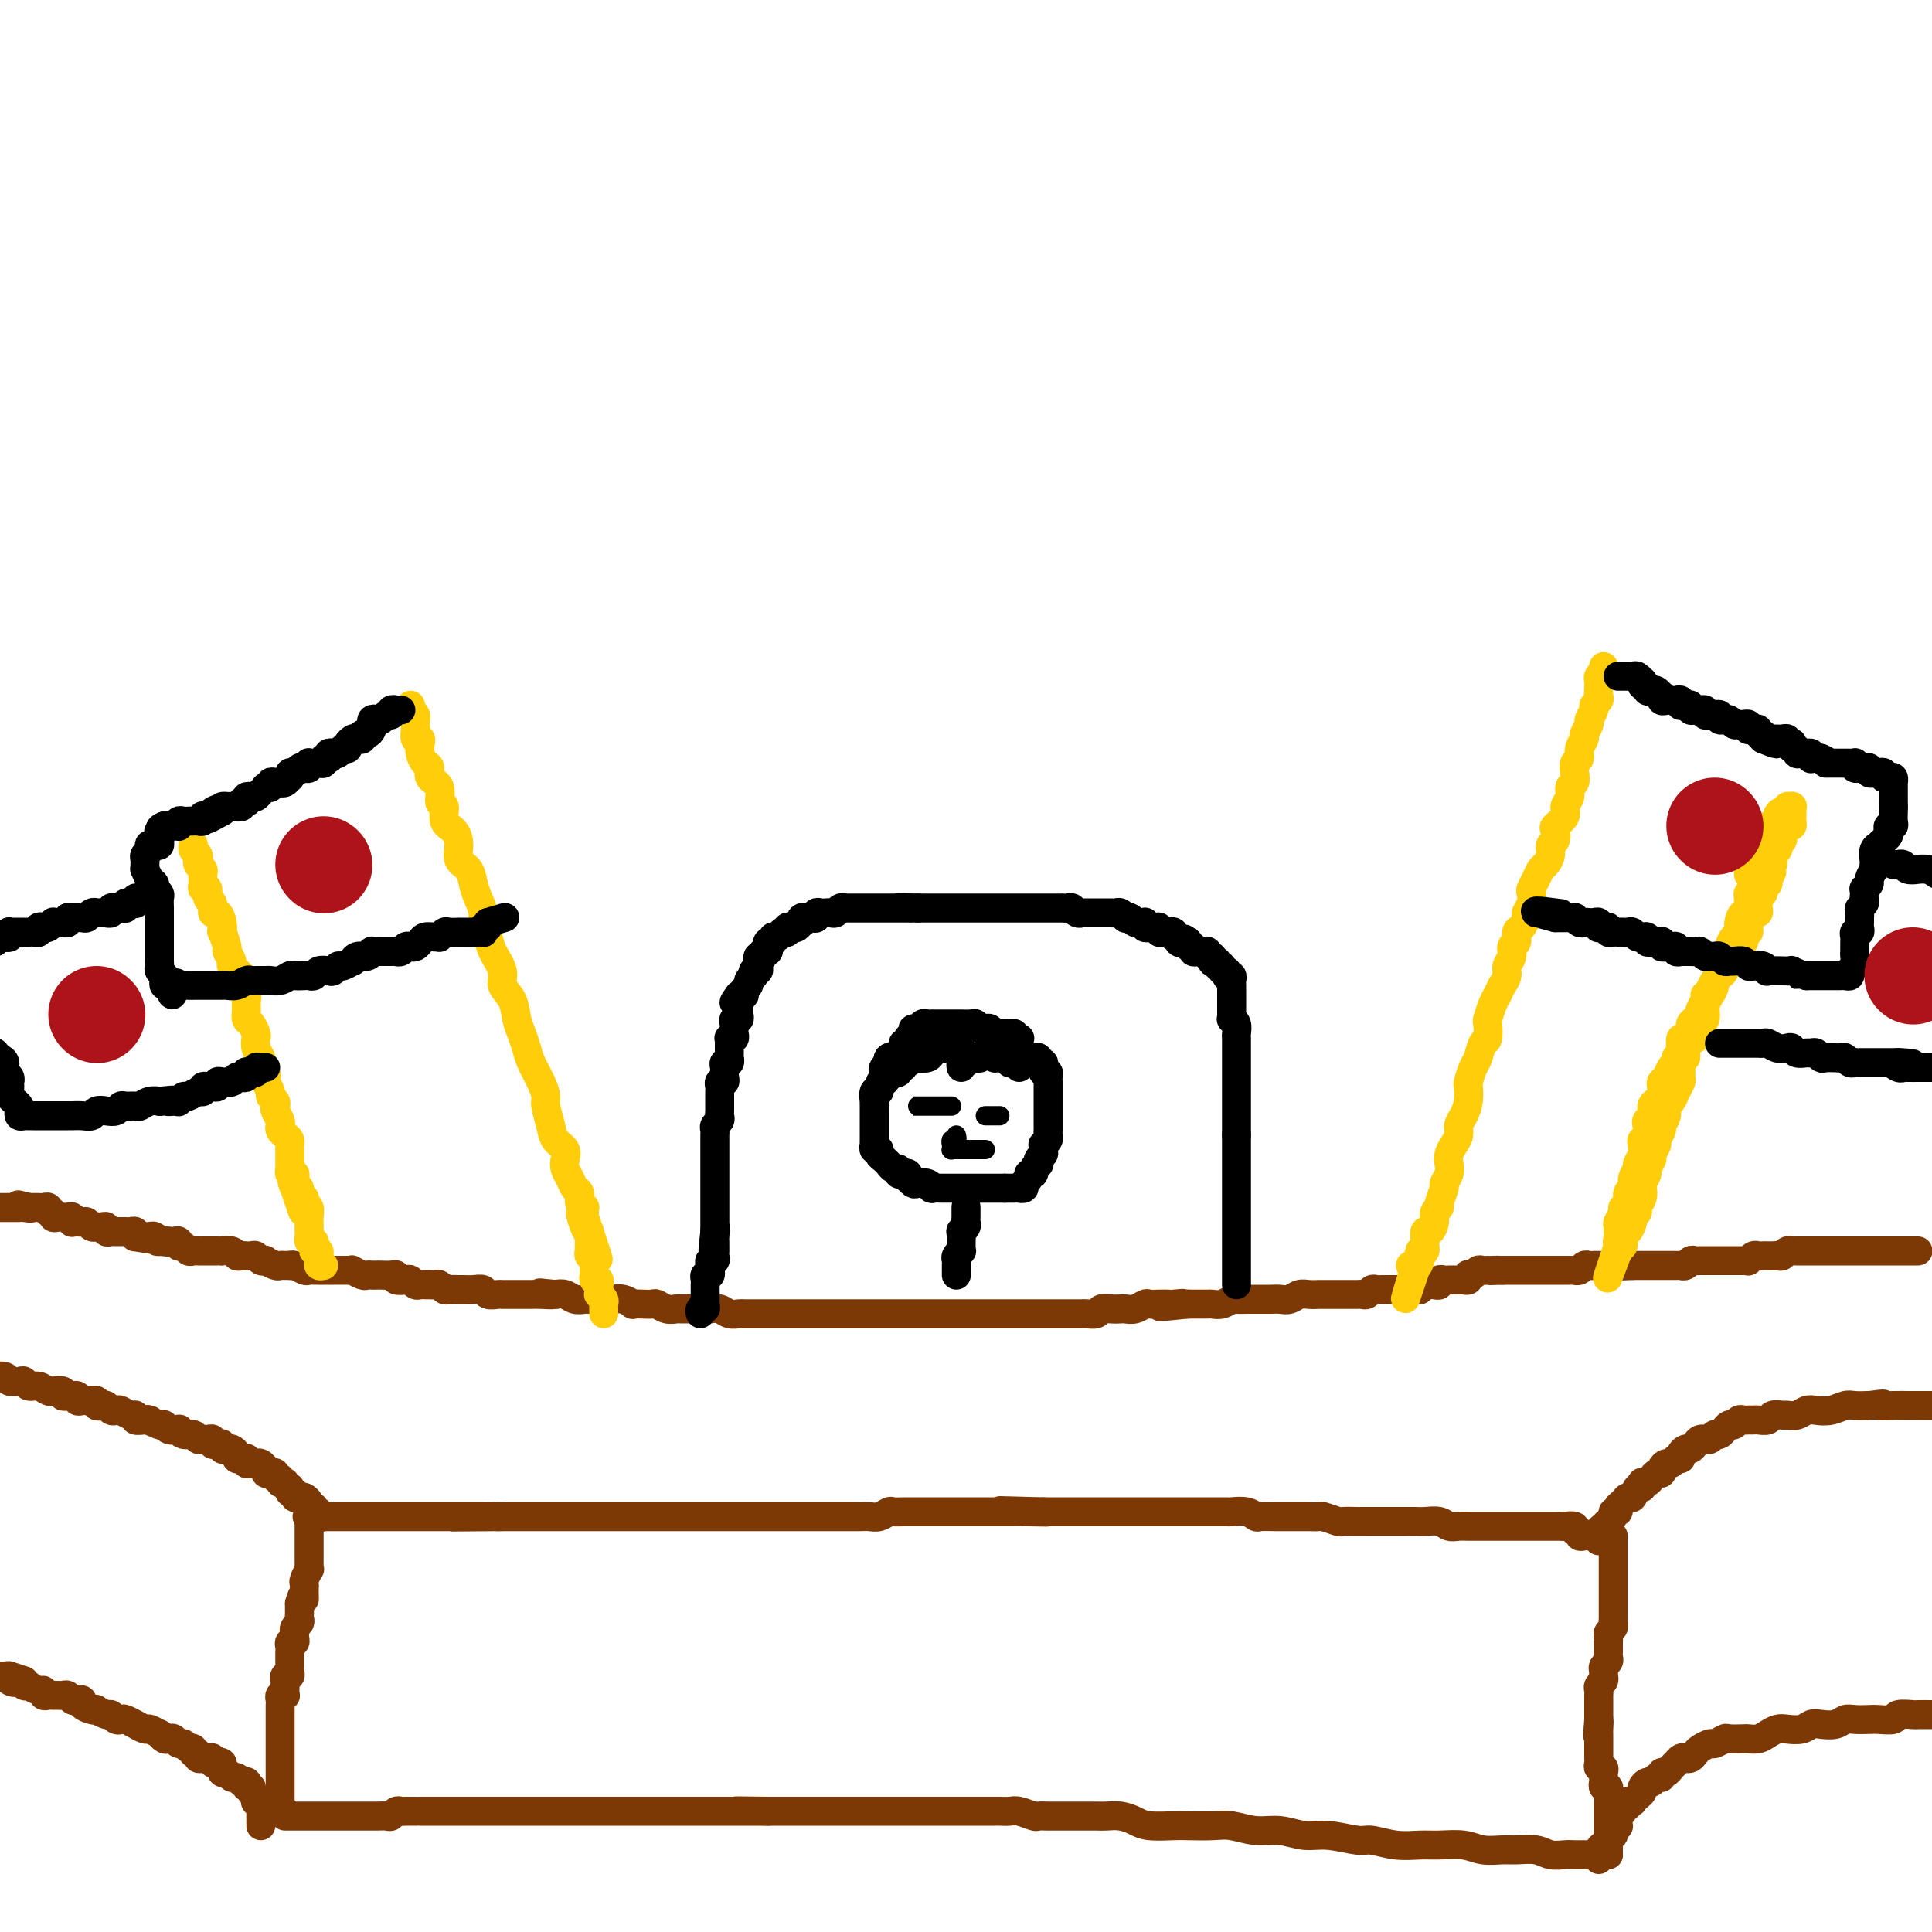 <svg viewBox='0 0 400 400' version='1.1' xmlns='http://www.w3.org/2000/svg' xmlns:xlink='http://www.w3.org/1999/xlink'><g fill='none' stroke='#7C3805' stroke-width='6' stroke-linecap='round' stroke-linejoin='round'><path d='M331,319c0.089,-0.422 0.177,-0.844 0,-1c-0.177,-0.156 -0.621,-0.046 -1,0c-0.379,0.046 -0.694,0.027 -1,0c-0.306,-0.027 -0.602,-0.064 -1,0c-0.398,0.064 -0.898,0.227 -1,0c-0.102,-0.227 0.194,-0.846 0,-1c-0.194,-0.154 -0.877,0.155 -1,0c-0.123,-0.155 0.316,-0.774 0,-1c-0.316,-0.226 -1.386,-0.061 -2,0c-0.614,0.061 -0.770,0.016 -1,0c-0.230,-0.016 -0.533,-0.004 -1,0c-0.467,0.004 -1.098,0.001 -2,0c-0.902,-0.001 -2.076,-0.000 -3,0c-0.924,0.000 -1.598,0.000 -2,0c-0.402,-0.000 -0.530,-0.000 -1,0c-0.470,0.000 -1.281,0.000 -2,0c-0.719,-0.000 -1.347,-0.000 -2,0c-0.653,0.000 -1.330,0.001 -2,0c-0.670,-0.001 -1.333,-0.004 -2,0c-0.667,0.004 -1.337,0.015 -2,0c-0.663,-0.015 -1.319,-0.057 -2,0c-0.681,0.057 -1.388,0.211 -2,0c-0.612,-0.211 -1.130,-0.789 -2,-1c-0.870,-0.211 -2.092,-0.057 -3,0c-0.908,0.057 -1.504,0.015 -2,0c-0.496,-0.015 -0.894,-0.004 -2,0c-1.106,0.004 -2.920,0.001 -4,0c-1.080,-0.001 -1.425,0.001 -2,0c-0.575,-0.001 -1.380,-0.004 -2,0c-0.620,0.004 -1.054,0.015 -2,0c-0.946,-0.015 -2.403,-0.057 -3,0c-0.597,0.057 -0.335,0.211 -1,0c-0.665,-0.211 -2.257,-0.789 -3,-1c-0.743,-0.211 -0.636,-0.057 -1,0c-0.364,0.057 -1.198,0.015 -2,0c-0.802,-0.015 -1.570,-0.004 -2,0c-0.430,0.004 -0.520,0.002 -1,0c-0.480,-0.002 -1.349,-0.004 -2,0c-0.651,0.004 -1.086,0.015 -2,0c-0.914,-0.015 -2.309,-0.057 -3,0c-0.691,0.057 -0.678,0.211 -1,0c-0.322,-0.211 -0.978,-0.789 -2,-1c-1.022,-0.211 -2.411,-0.057 -3,0c-0.589,0.057 -0.379,0.015 -1,0c-0.621,-0.015 -2.072,-0.004 -3,0c-0.928,0.004 -1.333,0.001 -2,0c-0.667,-0.001 -1.596,-0.000 -2,0c-0.404,0.000 -0.283,0.000 -1,0c-0.717,-0.000 -2.272,-0.000 -3,0c-0.728,0.000 -0.628,0.000 -1,0c-0.372,-0.000 -1.217,-0.000 -2,0c-0.783,0.000 -1.504,0.000 -2,0c-0.496,-0.000 -0.767,-0.000 -1,0c-0.233,0.000 -0.429,0.000 -1,0c-0.571,-0.000 -1.519,-0.000 -2,0c-0.481,0.000 -0.496,0.000 -1,0c-0.504,-0.000 -1.496,-0.000 -2,0c-0.504,0.000 -0.520,0.000 -1,0c-0.480,-0.000 -1.423,-0.000 -2,0c-0.577,0.000 -0.789,0.000 -1,0c-0.211,-0.000 -0.423,-0.000 -1,0c-0.577,0.000 -1.520,0.000 -2,0c-0.480,-0.000 -0.499,-0.000 -1,0c-0.501,0.000 -1.485,0.000 -2,0c-0.515,-0.000 -0.562,-0.000 -1,0c-0.438,0.000 -1.268,0.000 -2,0c-0.732,0.000 -1.366,0.000 -2,0'/><path d='M216,313c-17.154,-0.464 -5.038,-0.124 -1,0c4.038,0.124 -0.002,0.033 -2,0c-1.998,-0.033 -1.953,-0.009 -2,0c-0.047,0.009 -0.187,0.002 -1,0c-0.813,-0.002 -2.301,-0.001 -3,0c-0.699,0.001 -0.611,0.000 -1,0c-0.389,-0.000 -1.255,-0.000 -2,0c-0.745,0.000 -1.369,0.000 -2,0c-0.631,-0.000 -1.270,-0.000 -2,0c-0.730,0.000 -1.550,-0.000 -2,0c-0.450,0.000 -0.530,0.000 -1,0c-0.470,-0.000 -1.329,-0.000 -2,0c-0.671,0.000 -1.153,0.000 -2,0c-0.847,-0.000 -2.057,-0.001 -3,0c-0.943,0.001 -1.618,0.004 -2,0c-0.382,-0.004 -0.473,-0.015 -1,0c-0.527,0.015 -1.492,0.057 -2,0c-0.508,-0.057 -0.560,-0.211 -1,0c-0.440,0.211 -1.269,0.789 -2,1c-0.731,0.211 -1.365,0.057 -2,0c-0.635,-0.057 -1.269,-0.015 -2,0c-0.731,0.015 -1.557,0.004 -2,0c-0.443,-0.004 -0.503,-0.001 -1,0c-0.497,0.001 -1.433,0.000 -2,0c-0.567,-0.000 -0.767,-0.000 -1,0c-0.233,0.000 -0.498,0.000 -1,0c-0.502,-0.000 -1.239,-0.000 -2,0c-0.761,0.000 -1.546,0.000 -2,0c-0.454,-0.000 -0.577,-0.000 -1,0c-0.423,0.000 -1.145,0.000 -2,0c-0.855,-0.000 -1.844,-0.000 -2,0c-0.156,0.000 0.520,0.000 0,0c-0.520,-0.000 -2.237,-0.000 -3,0c-0.763,0.000 -0.571,0.000 -1,0c-0.429,-0.000 -1.480,-0.000 -2,0c-0.520,0.000 -0.510,0.000 -1,0c-0.490,-0.000 -1.479,-0.000 -2,0c-0.521,0.000 -0.572,0.000 -1,0c-0.428,-0.000 -1.232,-0.000 -2,0c-0.768,0.000 -1.500,0.000 -2,0c-0.500,-0.000 -0.768,-0.000 -1,0c-0.232,0.000 -0.429,0.000 -1,0c-0.571,0.000 -1.518,0.000 -2,0c-0.482,0.000 -0.500,0.000 -1,0c-0.500,0.000 -1.481,0.000 -2,0c-0.519,0.000 -0.576,0.000 -1,0c-0.424,0.000 -1.217,0.000 -2,0c-0.783,0.000 -1.557,0.000 -2,0c-0.443,0.000 -0.555,0.000 -1,0c-0.445,0.000 -1.224,0.000 -2,0c-0.776,0.000 -1.550,0.000 -2,0c-0.450,0.000 -0.576,0.000 -1,0c-0.424,0.000 -1.146,0.000 -2,0c-0.854,0.000 -1.838,0.000 -2,0c-0.162,0.000 0.500,0.000 0,0c-0.500,0.000 -2.162,0.000 -3,0c-0.838,0.000 -0.854,0.000 -1,0c-0.146,0.000 -0.424,0.000 -1,0c-0.576,0.000 -1.450,0.000 -2,0c-0.550,0.000 -0.776,0.000 -1,0c-0.224,0.000 -0.445,0.000 -1,0c-0.555,0.000 -1.443,0.000 -2,0c-0.557,0.000 -0.784,0.000 -1,0c-0.216,0.000 -0.420,0.000 -1,0c-0.580,0.000 -1.535,0.000 -2,0c-0.465,0.000 -0.439,0.000 -1,0c-0.561,0.000 -1.709,0.000 -2,0c-0.291,0.000 0.277,0.000 0,0c-0.277,0.000 -1.397,0.000 -2,0c-0.603,0.000 -0.687,0.000 -1,0c-0.313,0.000 -0.853,0.000 -1,0c-0.147,0.000 0.101,0.000 0,0c-0.101,0.000 -0.550,0.000 -1,0'/><path d='M103,314c-17.664,0.155 -5.325,0.041 -1,0c4.325,-0.041 0.635,-0.011 -1,0c-1.635,0.011 -1.215,0.003 -1,0c0.215,-0.003 0.225,-0.001 0,0c-0.225,0.001 -0.687,0.000 -1,0c-0.313,-0.000 -0.479,-0.000 -1,0c-0.521,0.000 -1.396,0.000 -2,0c-0.604,-0.000 -0.935,-0.000 -1,0c-0.065,0.000 0.136,0.000 0,0c-0.136,-0.000 -0.610,-0.000 -1,0c-0.390,0.000 -0.696,0.000 -1,0c-0.304,-0.000 -0.606,-0.000 -1,0c-0.394,0.000 -0.879,0.000 -1,0c-0.121,-0.000 0.123,-0.000 0,0c-0.123,0.000 -0.611,0.000 -1,0c-0.389,-0.000 -0.678,-0.000 -1,0c-0.322,0.000 -0.678,0.000 -1,0c-0.322,-0.000 -0.611,-0.000 -1,0c-0.389,0.000 -0.877,0.000 -1,0c-0.123,-0.000 0.121,-0.000 0,0c-0.121,0.000 -0.606,0.000 -1,0c-0.394,-0.000 -0.697,-0.000 -1,0c-0.303,0.000 -0.606,0.000 -1,0c-0.394,0.000 -0.879,0.000 -1,0c-0.121,0.000 0.123,0.000 0,0c-0.123,0.000 -0.611,0.000 -1,0c-0.389,0.000 -0.678,0.000 -1,0c-0.322,0.000 -0.678,0.000 -1,0c-0.322,0.000 -0.611,0.000 -1,0c-0.389,0.000 -0.877,0.000 -1,0c-0.123,0.000 0.121,0.000 0,0c-0.121,0.000 -0.606,0.000 -1,0c-0.394,0.000 -0.697,0.000 -1,0c-0.303,0.000 -0.606,0.000 -1,0c-0.394,0.000 -0.879,0.000 -1,0c-0.121,0.000 0.123,0.000 0,0c-0.123,0.000 -0.611,0.000 -1,0c-0.389,0.000 -0.678,0.000 -1,0c-0.322,0.000 -0.677,0.000 -1,0c-0.323,0.000 -0.612,0.000 -1,0c-0.388,0.000 -0.874,0.000 -1,0c-0.126,0.000 0.107,0.000 0,0c-0.107,0.000 -0.553,0.000 -1,0'/><path d='M67,314c-6.000,0.000 -3.000,0.000 0,0'/><path d='M67,314c-0.455,0.121 -0.910,0.243 -1,0c-0.090,-0.243 0.186,-0.850 0,-1c-0.186,-0.150 -0.835,0.157 -1,0c-0.165,-0.157 0.153,-0.777 0,-1c-0.153,-0.223 -0.776,-0.049 -1,0c-0.224,0.049 -0.049,-0.026 0,0c0.049,0.026 -0.029,0.152 0,0c0.029,-0.152 0.167,-0.581 0,-1c-0.167,-0.419 -0.637,-0.829 -1,-1c-0.363,-0.171 -0.619,-0.102 -1,0c-0.381,0.102 -0.885,0.239 -1,0c-0.115,-0.239 0.161,-0.852 0,-1c-0.161,-0.148 -0.760,0.170 -1,0c-0.240,-0.170 -0.121,-0.829 0,-1c0.121,-0.171 0.244,0.146 0,0c-0.244,-0.146 -0.854,-0.756 -1,-1c-0.146,-0.244 0.172,-0.122 0,0c-0.172,0.122 -0.833,0.243 -1,0c-0.167,-0.243 0.162,-0.849 0,-1c-0.162,-0.151 -0.814,0.152 -1,0c-0.186,-0.152 0.095,-0.758 0,-1c-0.095,-0.242 -0.564,-0.121 -1,0c-0.436,0.121 -0.839,0.243 -1,0c-0.161,-0.243 -0.081,-0.850 0,-1c0.081,-0.150 0.163,0.156 0,0c-0.163,-0.156 -0.569,-0.773 -1,-1c-0.431,-0.227 -0.886,-0.065 -1,0c-0.114,0.065 0.114,0.031 0,0c-0.114,-0.031 -0.569,-0.061 -1,0c-0.431,0.061 -0.837,0.213 -1,0c-0.163,-0.213 -0.081,-0.792 0,-1c0.081,-0.208 0.162,-0.045 0,0c-0.162,0.045 -0.568,-0.027 -1,0c-0.432,0.027 -0.890,0.152 -1,0c-0.110,-0.152 0.129,-0.580 0,-1c-0.129,-0.420 -0.626,-0.831 -1,-1c-0.374,-0.169 -0.626,-0.097 -1,0c-0.374,0.097 -0.870,0.218 -1,0c-0.130,-0.218 0.106,-0.776 0,-1c-0.106,-0.224 -0.554,-0.112 -1,0c-0.446,0.112 -0.889,0.226 -1,0c-0.111,-0.226 0.111,-0.792 0,-1c-0.111,-0.208 -0.554,-0.060 -1,0c-0.446,0.060 -0.897,0.031 -1,0c-0.103,-0.031 0.140,-0.065 0,0c-0.140,0.065 -0.663,0.227 -1,0c-0.337,-0.227 -0.489,-0.845 -1,-1c-0.511,-0.155 -1.380,0.151 -2,0c-0.620,-0.151 -0.992,-0.759 -1,-1c-0.008,-0.241 0.348,-0.116 0,0c-0.348,0.116 -1.401,0.224 -2,0c-0.599,-0.224 -0.742,-0.778 -1,-1c-0.258,-0.222 -0.629,-0.111 -1,0'/><path d='M33,295c-3.674,-1.459 -2.360,-1.108 -2,-1c0.360,0.108 -0.236,-0.027 -1,0c-0.764,0.027 -1.696,0.217 -2,0c-0.304,-0.217 0.021,-0.842 0,-1c-0.021,-0.158 -0.387,0.150 -1,0c-0.613,-0.150 -1.473,-0.758 -2,-1c-0.527,-0.242 -0.720,-0.116 -1,0c-0.280,0.116 -0.648,0.224 -1,0c-0.352,-0.224 -0.687,-0.778 -1,-1c-0.313,-0.222 -0.605,-0.112 -1,0c-0.395,0.112 -0.894,0.226 -1,0c-0.106,-0.226 0.179,-0.793 0,-1c-0.179,-0.207 -0.823,-0.054 -1,0c-0.177,0.054 0.111,0.011 0,0c-0.111,-0.011 -0.622,0.011 -1,0c-0.378,-0.011 -0.622,-0.055 -1,0c-0.378,0.055 -0.888,0.211 -1,0c-0.112,-0.211 0.176,-0.788 0,-1c-0.176,-0.212 -0.816,-0.061 -1,0c-0.184,0.061 0.086,0.030 0,0c-0.086,-0.030 -0.530,-0.061 -1,0c-0.470,0.061 -0.965,0.214 -1,0c-0.035,-0.214 0.391,-0.793 0,-1c-0.391,-0.207 -1.600,-0.040 -2,0c-0.400,0.040 0.009,-0.045 0,0c-0.009,0.045 -0.435,0.222 -1,0c-0.565,-0.222 -1.269,-0.843 -2,-1c-0.731,-0.157 -1.490,0.150 -2,0c-0.510,-0.150 -0.772,-0.759 -1,-1c-0.228,-0.241 -0.422,-0.116 -1,0c-0.578,0.116 -1.540,0.224 -2,0c-0.460,-0.224 -0.417,-0.778 -1,-1c-0.583,-0.222 -1.791,-0.111 -3,0'/><path d='M330,318c0.455,0.081 0.909,0.162 1,0c0.091,-0.162 -0.182,-0.568 0,-1c0.182,-0.432 0.818,-0.890 1,-1c0.182,-0.110 -0.091,0.129 0,0c0.091,-0.129 0.545,-0.626 1,-1c0.455,-0.374 0.909,-0.625 1,-1c0.091,-0.375 -0.183,-0.875 0,-1c0.183,-0.125 0.823,0.126 1,0c0.177,-0.126 -0.107,-0.630 0,-1c0.107,-0.370 0.607,-0.606 1,-1c0.393,-0.394 0.680,-0.947 1,-1c0.320,-0.053 0.673,0.392 1,0c0.327,-0.392 0.626,-1.621 1,-2c0.374,-0.379 0.821,0.092 1,0c0.179,-0.092 0.089,-0.747 0,-1c-0.089,-0.253 -0.178,-0.106 0,0c0.178,0.106 0.621,0.169 1,0c0.379,-0.169 0.693,-0.571 1,-1c0.307,-0.429 0.607,-0.884 1,-1c0.393,-0.116 0.878,0.109 1,0c0.122,-0.109 -0.121,-0.550 0,-1c0.121,-0.450 0.606,-0.908 1,-1c0.394,-0.092 0.697,0.182 1,0c0.303,-0.182 0.606,-0.818 1,-1c0.394,-0.182 0.879,0.092 1,0c0.121,-0.092 -0.123,-0.550 0,-1c0.123,-0.450 0.611,-0.891 1,-1c0.389,-0.109 0.678,0.114 1,0c0.322,-0.114 0.678,-0.565 1,-1c0.322,-0.435 0.611,-0.853 1,-1c0.389,-0.147 0.877,-0.024 1,0c0.123,0.024 -0.121,-0.050 0,0c0.121,0.050 0.606,0.225 1,0c0.394,-0.225 0.697,-0.849 1,-1c0.303,-0.151 0.606,0.171 1,0c0.394,-0.171 0.879,-0.834 1,-1c0.121,-0.166 -0.122,0.166 0,0c0.122,-0.166 0.610,-0.829 1,-1c0.390,-0.171 0.682,0.150 1,0c0.318,-0.150 0.661,-0.773 1,-1c0.339,-0.227 0.672,-0.060 1,0c0.328,0.060 0.650,0.012 1,0c0.350,-0.012 0.728,0.011 1,0c0.272,-0.011 0.439,-0.056 1,0c0.561,0.056 1.515,0.212 2,0c0.485,-0.212 0.500,-0.793 1,-1c0.500,-0.207 1.484,-0.042 2,0c0.516,0.042 0.564,-0.040 1,0c0.436,0.040 1.262,0.203 2,0c0.738,-0.203 1.390,-0.772 2,-1c0.610,-0.228 1.177,-0.113 2,0c0.823,0.113 1.901,0.226 3,0c1.099,-0.226 2.219,-0.792 3,-1c0.781,-0.208 1.223,-0.060 2,0c0.777,0.060 1.888,0.030 3,0'/><path d='M387,291c4.802,-0.619 2.306,-0.166 2,0c-0.306,0.166 1.578,0.044 3,0c1.422,-0.044 2.383,-0.012 3,0c0.617,0.012 0.891,0.003 2,0c1.109,-0.003 3.055,-0.002 5,0'/><path d='M334,318c0.000,0.303 0.000,0.606 0,1c-0.000,0.394 -0.000,0.879 0,1c0.000,0.121 0.000,-0.123 0,0c-0.000,0.123 -0.000,0.611 0,1c0.000,0.389 0.000,0.678 0,1c-0.000,0.322 -0.000,0.678 0,1c0.000,0.322 0.000,0.611 0,1c-0.000,0.389 -0.000,0.877 0,1c0.000,0.123 0.000,-0.121 0,0c-0.000,0.121 -0.000,0.606 0,1c0.000,0.394 0.000,0.697 0,1c-0.000,0.303 -0.000,0.606 0,1c0.000,0.394 0.000,0.879 0,1c-0.000,0.121 -0.000,-0.123 0,0c0.000,0.123 0.000,0.611 0,1c-0.000,0.389 -0.000,0.678 0,1c0.000,0.322 0.000,0.678 0,1c-0.000,0.322 -0.000,0.611 0,1c0.000,0.389 0.001,0.878 0,1c-0.001,0.122 -0.004,-0.122 0,0c0.004,0.122 0.015,0.610 0,1c-0.015,0.390 -0.057,0.682 0,1c0.057,0.318 0.211,0.662 0,1c-0.211,0.338 -0.789,0.669 -1,1c-0.211,0.331 -0.057,0.662 0,1c0.057,0.338 0.015,0.682 0,1c-0.015,0.318 -0.003,0.610 0,1c0.003,0.390 -0.003,0.878 0,1c0.003,0.122 0.015,-0.122 0,0c-0.015,0.122 -0.057,0.610 0,1c0.057,0.390 0.212,0.682 0,1c-0.212,0.318 -0.793,0.663 -1,1c-0.207,0.337 -0.041,0.668 0,1c0.041,0.332 -0.041,0.666 0,1c0.041,0.334 0.207,0.667 0,1c-0.207,0.333 -0.788,0.667 -1,1c-0.212,0.333 -0.057,0.665 0,1c0.057,0.335 0.015,0.671 0,1c-0.015,0.329 -0.004,0.649 0,1c0.004,0.351 0.001,0.733 0,1c-0.001,0.267 -0.000,0.418 0,1c0.000,0.582 0.000,1.595 0,2c-0.000,0.405 -0.000,0.203 0,0'/><path d='M331,356c-0.464,6.056 -0.124,2.196 0,1c0.124,-1.196 0.033,0.271 0,1c-0.033,0.729 -0.009,0.720 0,1c0.009,0.280 0.002,0.848 0,1c-0.002,0.152 -0.001,-0.113 0,0c0.001,0.113 0.000,0.604 0,1c-0.000,0.396 0.000,0.697 0,1c-0.000,0.303 -0.001,0.607 0,1c0.001,0.393 0.004,0.875 0,1c-0.004,0.125 -0.015,-0.107 0,0c0.015,0.107 0.057,0.553 0,1c-0.057,0.447 -0.211,0.894 0,1c0.211,0.106 0.789,-0.130 1,0c0.211,0.130 0.056,0.627 0,1c-0.056,0.373 -0.011,0.621 0,1c0.011,0.379 -0.011,0.890 0,1c0.011,0.110 0.055,-0.180 0,0c-0.055,0.180 -0.211,0.832 0,1c0.211,0.168 0.788,-0.147 1,0c0.212,0.147 0.061,0.756 0,1c-0.061,0.244 -0.030,0.122 0,0'/><path d='M333,372c0.000,0.447 0.000,0.893 0,1c0.000,0.107 0.000,-0.126 0,0c0.000,0.126 0.000,0.612 0,1c0.000,0.388 0.000,0.677 0,1c0.000,0.323 0.000,0.678 0,1c0.000,0.322 0.000,0.611 0,1c0.000,0.389 0.000,0.877 0,1c0.000,0.123 0.000,-0.121 0,0c0.000,0.121 0.000,0.606 0,1c0.000,0.394 0.000,0.697 0,1c0.000,0.303 0.000,0.607 0,1c-0.000,0.393 -0.000,0.876 0,1c0.000,0.124 0.000,-0.111 0,0c0.000,0.111 0.000,0.568 0,1c0.000,0.432 0.000,0.838 0,1c0.000,0.162 0.000,0.081 0,0'/><path d='M333,384c-0.305,-0.000 -0.609,-0.000 -1,0c-0.391,0.000 -0.867,0.000 -1,0c-0.133,-0.000 0.079,-0.000 0,0c-0.079,0.000 -0.447,0.001 -1,0c-0.553,-0.001 -1.291,-0.004 -2,0c-0.709,0.004 -1.390,0.015 -2,0c-0.610,-0.015 -1.148,-0.057 -2,0c-0.852,0.057 -2.016,0.212 -3,0c-0.984,-0.212 -1.787,-0.793 -3,-1c-1.213,-0.207 -2.834,-0.041 -4,0c-1.166,0.041 -1.875,-0.042 -3,0c-1.125,0.042 -2.666,0.208 -4,0c-1.334,-0.208 -2.462,-0.792 -4,-1c-1.538,-0.208 -3.486,-0.041 -5,0c-1.514,0.041 -2.592,-0.046 -4,0c-1.408,0.046 -3.145,0.224 -5,0c-1.855,-0.224 -3.829,-0.849 -5,-1c-1.171,-0.151 -1.540,0.171 -3,0c-1.460,-0.171 -4.011,-0.834 -6,-1c-1.989,-0.166 -3.415,0.166 -5,0c-1.585,-0.166 -3.328,-0.829 -5,-1c-1.672,-0.171 -3.274,0.150 -5,0c-1.726,-0.150 -3.575,-0.772 -5,-1c-1.425,-0.228 -2.426,-0.064 -4,0c-1.574,0.064 -3.723,0.027 -5,0c-1.277,-0.027 -1.683,-0.046 -3,0c-1.317,0.046 -3.545,0.156 -5,0c-1.455,-0.156 -2.138,-0.578 -3,-1c-0.862,-0.422 -1.902,-0.845 -3,-1c-1.098,-0.155 -2.252,-0.041 -3,0c-0.748,0.041 -1.089,0.011 -2,0c-0.911,-0.011 -2.393,-0.003 -3,0c-0.607,0.003 -0.338,0.001 -1,0c-0.662,-0.001 -2.256,0.001 -3,0c-0.744,-0.001 -0.640,-0.004 -1,0c-0.360,0.004 -1.184,0.015 -2,0c-0.816,-0.015 -1.623,-0.057 -2,0c-0.377,0.057 -0.324,0.211 -1,0c-0.676,-0.211 -2.082,-0.789 -3,-1c-0.918,-0.211 -1.347,-0.057 -2,0c-0.653,0.057 -1.529,0.015 -2,0c-0.471,-0.015 -0.536,-0.004 -1,0c-0.464,0.004 -1.328,0.001 -2,0c-0.672,-0.001 -1.154,-0.000 -2,0c-0.846,0.000 -2.057,0.000 -3,0c-0.943,-0.000 -1.617,-0.000 -2,0c-0.383,0.000 -0.474,0.000 -1,0c-0.526,-0.000 -1.487,-0.000 -2,0c-0.513,0.000 -0.579,0.000 -1,0c-0.421,-0.000 -1.197,-0.000 -2,0c-0.803,0.000 -1.632,0.000 -2,0c-0.368,-0.000 -0.273,-0.000 -1,0c-0.727,0.000 -2.274,0.000 -3,0c-0.726,-0.000 -0.631,-0.000 -1,0c-0.369,0.000 -1.202,0.000 -2,0c-0.798,-0.000 -1.561,-0.000 -2,0c-0.439,0.000 -0.556,0.000 -1,0c-0.444,-0.000 -1.216,-0.000 -2,0c-0.784,0.000 -1.580,0.000 -2,0c-0.420,-0.000 -0.465,-0.000 -1,0c-0.535,0.000 -1.562,0.000 -2,0c-0.438,0.000 -0.287,-0.000 -1,0c-0.713,0.000 -2.289,0.000 -3,0c-0.711,0.000 -0.557,-0.000 -1,0c-0.443,0.000 -1.483,0.000 -2,0c-0.517,0.000 -0.510,-0.000 -1,0c-0.490,0.000 -1.478,0.000 -2,0c-0.522,0.000 -0.578,-0.000 -1,0c-0.422,0.000 -1.211,0.000 -2,0'/><path d='M159,375c-11.792,-0.155 -4.773,-0.041 -2,0c2.773,0.041 1.299,0.011 0,0c-1.299,-0.011 -2.425,-0.003 -3,0c-0.575,0.003 -0.601,0.001 -1,0c-0.399,-0.001 -1.172,-0.000 -2,0c-0.828,0.000 -1.710,0.000 -2,0c-0.290,-0.000 0.012,-0.000 -1,0c-1.012,0.000 -3.339,0.000 -4,0c-0.661,-0.000 0.344,-0.000 0,0c-0.344,0.000 -2.035,0.000 -3,0c-0.965,-0.000 -1.203,-0.000 -2,0c-0.797,0.000 -2.153,0.000 -3,0c-0.847,-0.000 -1.184,-0.000 -2,0c-0.816,0.000 -2.111,0.000 -3,0c-0.889,-0.000 -1.374,-0.000 -2,0c-0.626,0.000 -1.394,0.000 -2,0c-0.606,-0.000 -1.049,-0.000 -2,0c-0.951,0.000 -2.409,0.000 -3,0c-0.591,-0.000 -0.313,-0.000 -1,0c-0.687,0.000 -2.337,0.000 -3,0c-0.663,-0.000 -0.338,-0.000 -1,0c-0.662,0.000 -2.313,0.000 -3,0c-0.687,0.000 -0.412,-0.000 -1,0c-0.588,0.000 -2.040,0.000 -3,0c-0.960,0.000 -1.427,-0.000 -2,0c-0.573,0.000 -1.252,-0.000 -2,0c-0.748,0.000 -1.566,0.000 -2,0c-0.434,-0.000 -0.483,-0.000 -1,0c-0.517,0.000 -1.500,0.000 -2,0c-0.500,-0.000 -0.516,-0.000 -1,0c-0.484,0.000 -1.435,0.000 -2,0c-0.565,-0.000 -0.743,-0.000 -1,0c-0.257,0.000 -0.594,0.000 -1,0c-0.406,-0.000 -0.882,-0.000 -1,0c-0.118,0.000 0.122,0.000 0,0c-0.122,-0.000 -0.606,-0.000 -1,0c-0.394,0.000 -0.697,0.000 -1,0c-0.303,-0.000 -0.605,-0.000 -1,0c-0.395,0.000 -0.883,0.000 -1,0c-0.117,-0.000 0.136,-0.000 0,0c-0.136,0.000 -0.662,0.000 -1,0c-0.338,-0.000 -0.490,-0.000 -1,0c-0.510,0.000 -1.380,0.000 -2,0c-0.620,-0.000 -0.992,-0.001 -1,0c-0.008,0.001 0.349,0.004 0,0c-0.349,-0.004 -1.402,-0.015 -2,0c-0.598,0.015 -0.741,0.057 -1,0c-0.259,-0.057 -0.633,-0.211 -1,0c-0.367,0.211 -0.727,0.789 -1,1c-0.273,0.211 -0.458,0.057 -1,0c-0.542,-0.057 -1.441,-0.015 -2,0c-0.559,0.015 -0.779,0.004 -1,0c-0.221,-0.004 -0.445,-0.001 -1,0c-0.555,0.001 -1.443,0.000 -2,0c-0.557,-0.000 -0.783,-0.000 -1,0c-0.217,0.000 -0.424,0.000 -1,0c-0.576,-0.000 -1.520,-0.000 -2,0c-0.480,0.000 -0.496,0.000 -1,0c-0.504,-0.000 -1.497,-0.000 -2,0c-0.503,0.000 -0.516,0.000 -1,0c-0.484,-0.000 -1.440,-0.000 -2,0c-0.560,0.000 -0.723,0.000 -1,0c-0.277,-0.000 -0.666,-0.000 -1,0c-0.334,0.000 -0.612,0.000 -1,0c-0.388,-0.000 -0.888,-0.000 -1,0c-0.112,0.000 0.162,0.000 0,0c-0.162,-0.000 -0.761,-0.000 -1,0c-0.239,0.000 -0.120,0.000 0,0'/><path d='M59,375c-0.423,0.081 -0.845,0.162 -1,0c-0.155,-0.162 -0.041,-0.568 0,-1c0.041,-0.432 0.011,-0.889 0,-1c-0.011,-0.111 -0.003,0.124 0,0c0.003,-0.124 0.001,-0.607 0,-1c-0.001,-0.393 -0.000,-0.697 0,-1c0.000,-0.303 0.000,-0.606 0,-1c-0.000,-0.394 -0.000,-0.879 0,-1c0.000,-0.121 0.000,0.123 0,0c-0.000,-0.123 -0.000,-0.611 0,-1c0.000,-0.389 0.000,-0.678 0,-1c-0.000,-0.322 -0.000,-0.678 0,-1c0.000,-0.322 0.000,-0.611 0,-1c-0.000,-0.389 -0.000,-0.877 0,-1c0.000,-0.123 0.000,0.121 0,0c-0.000,-0.121 -0.000,-0.606 0,-1c0.000,-0.394 0.000,-0.697 0,-1c-0.000,-0.303 -0.000,-0.606 0,-1c0.000,-0.394 0.000,-0.879 0,-1c-0.000,-0.121 -0.000,0.121 0,0c0.000,-0.121 0.000,-0.606 0,-1c-0.000,-0.394 -0.000,-0.697 0,-1c0.000,-0.303 0.000,-0.606 0,-1c-0.000,-0.394 -0.000,-0.879 0,-1c0.000,-0.121 0.000,0.123 0,0c-0.000,-0.123 -0.001,-0.611 0,-1c0.001,-0.389 0.004,-0.679 0,-1c-0.004,-0.321 -0.015,-0.674 0,-1c0.015,-0.326 0.057,-0.626 0,-1c-0.057,-0.374 -0.211,-0.821 0,-1c0.211,-0.179 0.789,-0.089 1,0c0.211,0.089 0.056,0.178 0,0c-0.056,-0.178 -0.011,-0.621 0,-1c0.011,-0.379 -0.011,-0.693 0,-1c0.011,-0.307 0.056,-0.607 0,-1c-0.056,-0.393 -0.211,-0.879 0,-1c0.211,-0.121 0.789,0.123 1,0c0.211,-0.123 0.057,-0.611 0,-1c-0.057,-0.389 -0.015,-0.678 0,-1c0.015,-0.322 0.004,-0.677 0,-1c-0.004,-0.323 -0.002,-0.612 0,-1c0.002,-0.388 0.004,-0.874 0,-1c-0.004,-0.126 -0.015,0.107 0,0c0.015,-0.107 0.057,-0.554 0,-1c-0.057,-0.446 -0.211,-0.889 0,-1c0.211,-0.111 0.788,0.111 1,0c0.212,-0.111 0.061,-0.555 0,-1c-0.061,-0.445 -0.030,-0.893 0,-1c0.030,-0.107 0.061,0.126 0,0c-0.061,-0.126 -0.212,-0.611 0,-1c0.212,-0.389 0.789,-0.682 1,-1c0.211,-0.318 0.057,-0.663 0,-1c-0.057,-0.337 -0.015,-0.668 0,-1c0.015,-0.332 0.004,-0.666 0,-1c-0.004,-0.334 -0.002,-0.667 0,-1'/><path d='M62,332c0.845,-3.118 0.957,-1.411 1,-1c0.043,0.411 0.015,-0.472 0,-1c-0.015,-0.528 -0.018,-0.701 0,-1c0.018,-0.299 0.057,-0.724 0,-1c-0.057,-0.276 -0.212,-0.403 0,-1c0.212,-0.597 0.789,-1.666 1,-2c0.211,-0.334 0.057,0.065 0,0c-0.057,-0.065 -0.015,-0.596 0,-1c0.015,-0.404 0.004,-0.681 0,-1c-0.004,-0.319 -0.001,-0.681 0,-1c0.001,-0.319 0.000,-0.596 0,-1c-0.000,-0.404 -0.000,-0.935 0,-1c0.000,-0.065 0.000,0.337 0,0c-0.000,-0.337 -0.000,-1.414 0,-2c0.000,-0.586 0.000,-0.682 0,-1c-0.000,-0.318 -0.000,-0.859 0,-1c0.000,-0.141 0.000,0.116 0,0c-0.000,-0.116 -0.000,-0.605 0,-1c0.000,-0.395 0.000,-0.694 0,-1c-0.000,-0.306 -0.000,-0.618 0,-1c0.000,-0.382 0.000,-0.834 0,-1c-0.000,-0.166 -0.000,-0.048 0,0c0.000,0.048 0.000,0.024 0,0'/><path d='M54,378c0.001,-0.334 0.001,-0.668 0,-1c-0.001,-0.332 -0.004,-0.664 0,-1c0.004,-0.336 0.015,-0.678 0,-1c-0.015,-0.322 -0.055,-0.625 0,-1c0.055,-0.375 0.207,-0.821 0,-1c-0.207,-0.179 -0.772,-0.090 -1,0c-0.228,0.090 -0.117,0.183 0,0c0.117,-0.183 0.241,-0.641 0,-1c-0.241,-0.359 -0.849,-0.618 -1,-1c-0.151,-0.382 0.153,-0.886 0,-1c-0.153,-0.114 -0.762,0.161 -1,0c-0.238,-0.161 -0.105,-0.760 0,-1c0.105,-0.240 0.183,-0.121 0,0c-0.183,0.121 -0.627,0.244 -1,0c-0.373,-0.244 -0.674,-0.854 -1,-1c-0.326,-0.146 -0.676,0.172 -1,0c-0.324,-0.172 -0.622,-0.834 -1,-1c-0.378,-0.166 -0.836,0.166 -1,0c-0.164,-0.166 -0.034,-0.828 0,-1c0.034,-0.172 -0.029,0.146 0,0c0.029,-0.146 0.148,-0.757 0,-1c-0.148,-0.243 -0.565,-0.118 -1,0c-0.435,0.118 -0.887,0.228 -1,0c-0.113,-0.228 0.114,-0.793 0,-1c-0.114,-0.207 -0.571,-0.054 -1,0c-0.429,0.054 -0.832,0.010 -1,0c-0.168,-0.010 -0.102,0.012 0,0c0.102,-0.012 0.238,-0.060 0,0c-0.238,0.060 -0.851,0.227 -1,0c-0.149,-0.227 0.167,-0.850 0,-1c-0.167,-0.150 -0.818,0.171 -1,0c-0.182,-0.171 0.106,-0.834 0,-1c-0.106,-0.166 -0.606,0.165 -1,0c-0.394,-0.165 -0.683,-0.828 -1,-1c-0.317,-0.172 -0.664,0.146 -1,0c-0.336,-0.146 -0.663,-0.756 -1,-1c-0.337,-0.244 -0.686,-0.122 -1,0c-0.314,0.122 -0.593,0.244 -1,0c-0.407,-0.244 -0.940,-0.854 -1,-1c-0.060,-0.146 0.354,0.172 0,0c-0.354,-0.172 -1.475,-0.834 -2,-1c-0.525,-0.166 -0.455,0.166 -1,0c-0.545,-0.166 -1.704,-0.828 -2,-1c-0.296,-0.172 0.271,0.146 0,0c-0.271,-0.146 -1.381,-0.756 -2,-1c-0.619,-0.244 -0.748,-0.122 -1,0c-0.252,0.122 -0.627,0.243 -1,0c-0.373,-0.243 -0.743,-0.849 -1,-1c-0.257,-0.151 -0.402,0.153 -1,0c-0.598,-0.153 -1.648,-0.763 -2,-1c-0.352,-0.237 -0.006,-0.102 0,0c0.006,0.102 -0.327,0.172 -1,0c-0.673,-0.172 -1.686,-0.586 -2,-1c-0.314,-0.414 0.070,-0.829 0,-1c-0.070,-0.171 -0.596,-0.098 -1,0c-0.404,0.098 -0.687,0.222 -1,0c-0.313,-0.222 -0.658,-0.792 -1,-1c-0.342,-0.208 -0.683,-0.056 -1,0c-0.317,0.056 -0.611,0.016 -1,0c-0.389,-0.016 -0.874,-0.008 -1,0c-0.126,0.008 0.108,0.017 0,0c-0.108,-0.017 -0.559,-0.061 -1,0c-0.441,0.061 -0.874,0.226 -1,0c-0.126,-0.226 0.054,-0.845 0,-1c-0.054,-0.155 -0.340,0.152 -1,0c-0.660,-0.152 -1.692,-0.762 -2,-1c-0.308,-0.238 0.109,-0.102 0,0c-0.109,0.102 -0.746,0.172 -1,0c-0.254,-0.172 -0.127,-0.586 0,-1'/><path d='M5,348c-5.185,-1.873 -2.646,-0.554 -2,0c0.646,0.554 -0.600,0.345 -1,0c-0.400,-0.345 0.048,-0.824 0,-1c-0.048,-0.176 -0.590,-0.047 -1,0c-0.410,0.047 -0.687,0.013 -1,0c-0.313,-0.013 -0.661,-0.004 -1,0c-0.339,0.004 -0.670,0.002 -1,0'/><path d='M331,385c-0.006,-0.444 -0.012,-0.889 0,-1c0.012,-0.111 0.041,0.111 0,0c-0.041,-0.111 -0.151,-0.555 0,-1c0.151,-0.445 0.562,-0.893 1,-1c0.438,-0.107 0.901,0.125 1,0c0.099,-0.125 -0.166,-0.608 0,-1c0.166,-0.392 0.762,-0.692 1,-1c0.238,-0.308 0.116,-0.622 0,-1c-0.116,-0.378 -0.227,-0.818 0,-1c0.227,-0.182 0.792,-0.104 1,0c0.208,0.104 0.060,0.235 0,0c-0.060,-0.235 -0.031,-0.838 0,-1c0.031,-0.162 0.065,0.115 0,0c-0.065,-0.115 -0.229,-0.623 0,-1c0.229,-0.377 0.850,-0.623 1,-1c0.150,-0.377 -0.171,-0.885 0,-1c0.171,-0.115 0.833,0.162 1,0c0.167,-0.162 -0.162,-0.765 0,-1c0.162,-0.235 0.813,-0.104 1,0c0.187,0.104 -0.091,0.182 0,0c0.091,-0.182 0.549,-0.622 1,-1c0.451,-0.378 0.894,-0.694 1,-1c0.106,-0.306 -0.125,-0.603 0,-1c0.125,-0.397 0.607,-0.895 1,-1c0.393,-0.105 0.697,0.183 1,0c0.303,-0.183 0.606,-0.837 1,-1c0.394,-0.163 0.879,0.164 1,0c0.121,-0.164 -0.122,-0.818 0,-1c0.122,-0.182 0.610,0.109 1,0c0.390,-0.109 0.682,-0.617 1,-1c0.318,-0.383 0.663,-0.642 1,-1c0.337,-0.358 0.667,-0.817 1,-1c0.333,-0.183 0.671,-0.092 1,0c0.329,0.092 0.650,0.183 1,0c0.350,-0.183 0.728,-0.641 1,-1c0.272,-0.359 0.438,-0.618 1,-1c0.562,-0.382 1.520,-0.887 2,-1c0.480,-0.113 0.481,0.166 1,0c0.519,-0.166 1.557,-0.776 2,-1c0.443,-0.224 0.293,-0.063 1,0c0.707,0.063 2.273,0.027 3,0c0.727,-0.027 0.617,-0.046 1,0c0.383,0.046 1.261,0.157 2,0c0.739,-0.157 1.339,-0.582 2,-1c0.661,-0.418 1.383,-0.830 2,-1c0.617,-0.170 1.127,-0.097 2,0c0.873,0.097 2.107,0.218 3,0c0.893,-0.218 1.445,-0.777 2,-1c0.555,-0.223 1.111,-0.112 2,0c0.889,0.112 2.109,0.226 3,0c0.891,-0.226 1.451,-0.792 2,-1c0.549,-0.208 1.086,-0.060 2,0c0.914,0.060 2.203,0.030 3,0c0.797,-0.030 1.101,-0.061 2,0c0.899,0.061 2.393,0.212 3,0c0.607,-0.212 0.328,-0.789 1,-1c0.672,-0.211 2.296,-0.057 3,0c0.704,0.057 0.487,0.016 1,0c0.513,-0.016 1.757,-0.008 3,0'/><path d='M397,259c0.089,0.000 0.177,0.000 0,0c-0.177,0.000 -0.621,0.000 -1,0c-0.379,0.000 -0.693,0.000 -1,0c-0.307,0.000 -0.607,0.000 -1,0c-0.393,0.000 -0.879,0.000 -1,0c-0.121,0.000 0.123,0.000 0,0c-0.123,0.000 -0.611,0.000 -1,0c-0.389,0.000 -0.678,0.000 -1,0c-0.322,0.000 -0.678,0.000 -1,0c-0.322,0.000 -0.611,0.000 -1,0c-0.389,-0.000 -0.878,-0.000 -1,0c-0.122,0.000 0.122,0.000 0,0c-0.122,-0.000 -0.610,-0.000 -1,0c-0.390,0.000 -0.682,0.000 -1,0c-0.318,-0.000 -0.662,-0.000 -1,0c-0.338,0.000 -0.669,0.000 -1,0c-0.331,-0.000 -0.663,-0.000 -1,0c-0.337,0.000 -0.681,0.000 -1,0c-0.319,-0.000 -0.614,-0.000 -1,0c-0.386,0.000 -0.863,0.000 -1,0c-0.137,-0.000 0.065,-0.000 0,0c-0.065,0.000 -0.399,0.000 -1,0c-0.601,-0.000 -1.471,-0.000 -2,0c-0.529,0.000 -0.719,0.000 -1,0c-0.281,-0.000 -0.654,-0.000 -1,0c-0.346,0.000 -0.666,0.000 -1,0c-0.334,-0.000 -0.681,-0.001 -1,0c-0.319,0.001 -0.610,0.004 -1,0c-0.390,-0.004 -0.878,-0.015 -1,0c-0.122,0.015 0.122,0.057 0,0c-0.122,-0.057 -0.610,-0.211 -1,0c-0.390,0.211 -0.682,0.789 -1,1c-0.318,0.211 -0.663,0.057 -1,0c-0.337,-0.057 -0.667,-0.016 -1,0c-0.333,0.016 -0.667,0.008 -1,0c-0.333,-0.008 -0.663,-0.016 -1,0c-0.337,0.016 -0.681,0.057 -1,0c-0.319,-0.057 -0.614,-0.211 -1,0c-0.386,0.211 -0.863,0.789 -1,1c-0.137,0.211 0.065,0.057 0,0c-0.065,-0.057 -0.399,-0.015 -1,0c-0.601,0.015 -1.471,0.004 -2,0c-0.529,-0.004 -0.719,-0.001 -1,0c-0.281,0.001 -0.654,0.000 -1,0c-0.346,-0.000 -0.666,-0.000 -1,0c-0.334,0.000 -0.681,-0.000 -1,0c-0.319,0.000 -0.610,0.000 -1,0c-0.390,-0.000 -0.878,-0.001 -1,0c-0.122,0.001 0.122,0.004 0,0c-0.122,-0.004 -0.611,-0.015 -1,0c-0.389,0.015 -0.678,0.057 -1,0c-0.322,-0.057 -0.678,-0.211 -1,0c-0.322,0.211 -0.611,0.789 -1,1c-0.389,0.211 -0.877,0.057 -1,0c-0.123,-0.057 0.121,-0.015 0,0c-0.121,0.015 -0.606,0.004 -1,0c-0.394,-0.004 -0.697,-0.001 -1,0c-0.303,0.001 -0.606,0.000 -1,0c-0.394,-0.000 -0.879,-0.000 -1,0c-0.121,0.000 0.122,0.000 0,0c-0.122,-0.000 -0.610,-0.000 -1,0c-0.390,0.000 -0.682,0.000 -1,0c-0.318,-0.000 -0.663,-0.000 -1,0c-0.337,0.000 -0.668,0.000 -1,0c-0.332,-0.000 -0.666,-0.000 -1,0c-0.334,0.000 -0.667,0.000 -1,0'/><path d='M338,262c-9.310,0.464 -3.086,0.124 -1,0c2.086,-0.124 0.034,-0.033 -1,0c-1.034,0.033 -1.050,0.009 -1,0c0.050,-0.009 0.167,-0.002 0,0c-0.167,0.002 -0.618,0.001 -1,0c-0.382,-0.001 -0.694,-0.000 -1,0c-0.306,0.000 -0.607,0.000 -1,0c-0.393,-0.000 -0.879,-0.001 -1,0c-0.121,0.001 0.123,0.004 0,0c-0.123,-0.004 -0.611,-0.015 -1,0c-0.389,0.015 -0.678,0.057 -1,0c-0.322,-0.057 -0.678,-0.211 -1,0c-0.322,0.211 -0.611,0.789 -1,1c-0.389,0.211 -0.877,0.057 -1,0c-0.123,-0.057 0.121,-0.015 0,0c-0.121,0.015 -0.606,0.004 -1,0c-0.394,-0.004 -0.697,-0.001 -1,0c-0.303,0.001 -0.606,0.000 -1,0c-0.394,-0.000 -0.879,-0.000 -1,0c-0.121,0.000 0.123,0.000 0,0c-0.123,-0.000 -0.611,-0.000 -1,0c-0.389,0.000 -0.678,0.000 -1,0c-0.322,-0.000 -0.678,-0.000 -1,0c-0.322,0.000 -0.611,0.000 -1,0c-0.389,-0.000 -0.877,-0.000 -1,0c-0.123,0.000 0.121,0.000 0,0c-0.121,-0.000 -0.606,-0.000 -1,0c-0.394,0.000 -0.697,0.000 -1,0c-0.303,-0.000 -0.606,-0.000 -1,0c-0.394,0.000 -0.879,0.000 -1,0c-0.121,-0.000 0.121,-0.000 0,0c-0.121,0.000 -0.606,0.000 -1,0c-0.394,-0.000 -0.697,-0.000 -1,0'/><path d='M311,263c-4.360,0.155 -1.760,0.042 -1,0c0.760,-0.042 -0.321,-0.012 -1,0c-0.679,0.012 -0.955,0.007 -1,0c-0.045,-0.007 0.142,-0.016 0,0c-0.142,0.016 -0.613,0.056 -1,0c-0.387,-0.056 -0.691,-0.207 -1,0c-0.309,0.207 -0.622,0.774 -1,1c-0.378,0.226 -0.822,0.113 -1,0c-0.178,-0.113 -0.089,-0.226 0,0c0.089,0.226 0.178,0.793 0,1c-0.178,0.207 -0.625,0.056 -1,0c-0.375,-0.056 -0.679,-0.016 -1,0c-0.321,0.016 -0.660,0.008 -1,0c-0.340,-0.008 -0.683,-0.016 -1,0c-0.317,0.016 -0.610,0.057 -1,0c-0.390,-0.057 -0.878,-0.211 -1,0c-0.122,0.211 0.121,0.788 0,1c-0.121,0.212 -0.606,0.061 -1,0c-0.394,-0.061 -0.697,-0.030 -1,0c-0.303,0.030 -0.606,0.061 -1,0c-0.394,-0.061 -0.880,-0.212 -1,0c-0.120,0.212 0.126,0.789 0,1c-0.126,0.211 -0.625,0.057 -1,0c-0.375,-0.057 -0.625,-0.015 -1,0c-0.375,0.015 -0.874,0.004 -1,0c-0.126,-0.004 0.121,-0.001 0,0c-0.121,0.001 -0.610,0.000 -1,0c-0.390,-0.000 -0.682,0.000 -1,0c-0.318,-0.000 -0.663,-0.001 -1,0c-0.337,0.001 -0.668,0.004 -1,0c-0.332,-0.004 -0.667,-0.015 -1,0c-0.333,0.015 -0.666,0.057 -1,0c-0.334,-0.057 -0.670,-0.211 -1,0c-0.330,0.211 -0.656,0.789 -1,1c-0.344,0.211 -0.707,0.057 -1,0c-0.293,-0.057 -0.516,-0.015 -1,0c-0.484,0.015 -1.228,0.004 -2,0c-0.772,-0.004 -1.572,-0.001 -2,0c-0.428,0.001 -0.485,-0.001 -1,0c-0.515,0.001 -1.489,0.004 -2,0c-0.511,-0.004 -0.560,-0.015 -1,0c-0.440,0.015 -1.272,0.057 -2,0c-0.728,-0.057 -1.351,-0.211 -2,0c-0.649,0.211 -1.325,0.789 -2,1c-0.675,0.211 -1.349,0.057 -2,0c-0.651,-0.057 -1.277,-0.015 -2,0c-0.723,0.015 -1.541,0.003 -2,0c-0.459,-0.003 -0.559,0.003 -1,0c-0.441,-0.003 -1.222,-0.015 -2,0c-0.778,0.015 -1.554,0.057 -2,0c-0.446,-0.057 -0.561,-0.211 -1,0c-0.439,0.211 -1.203,0.789 -2,1c-0.797,0.211 -1.626,0.057 -2,0c-0.374,-0.057 -0.293,-0.015 -1,0c-0.707,0.015 -2.202,0.004 -3,0c-0.798,-0.004 -0.899,-0.002 -1,0'/><path d='M246,270c-10.458,1.083 -4.101,0.290 -2,0c2.101,-0.290 -0.052,-0.079 -1,0c-0.948,0.079 -0.690,0.025 -1,0c-0.310,-0.025 -1.186,-0.021 -2,0c-0.814,0.021 -1.565,0.058 -2,0c-0.435,-0.058 -0.553,-0.211 -1,0c-0.447,0.211 -1.223,0.788 -2,1c-0.777,0.212 -1.555,0.061 -2,0c-0.445,-0.061 -0.557,-0.030 -1,0c-0.443,0.030 -1.216,0.061 -2,0c-0.784,-0.061 -1.580,-0.212 -2,0c-0.420,0.212 -0.465,0.789 -1,1c-0.535,0.211 -1.560,0.057 -2,0c-0.440,-0.057 -0.297,-0.015 -1,0c-0.703,0.015 -2.253,0.004 -3,0c-0.747,-0.004 -0.689,-0.001 -1,0c-0.311,0.001 -0.989,0.000 -2,0c-1.011,-0.000 -2.354,-0.000 -3,0c-0.646,0.000 -0.596,0.000 -1,0c-0.404,-0.000 -1.263,-0.000 -2,0c-0.737,0.000 -1.354,0.000 -2,0c-0.646,-0.000 -1.323,-0.000 -2,0c-0.677,0.000 -1.355,0.000 -2,0c-0.645,-0.000 -1.256,-0.000 -2,0c-0.744,0.000 -1.621,0.000 -2,0c-0.379,-0.000 -0.261,-0.000 -1,0c-0.739,0.000 -2.334,0.000 -3,0c-0.666,-0.000 -0.404,-0.000 -1,0c-0.596,0.000 -2.050,0.000 -3,0c-0.950,-0.000 -1.395,-0.000 -2,0c-0.605,0.000 -1.370,0.000 -2,0c-0.630,-0.000 -1.126,-0.000 -2,0c-0.874,0.000 -2.125,0.000 -3,0c-0.875,-0.000 -1.375,-0.000 -2,0c-0.625,0.000 -1.376,0.000 -2,0c-0.624,-0.000 -1.121,-0.000 -2,0c-0.879,0.000 -2.140,0.000 -3,0c-0.860,-0.000 -1.320,-0.000 -2,0c-0.680,0.000 -1.581,0.000 -2,0c-0.419,-0.000 -0.358,-0.000 -1,0c-0.642,0.000 -1.989,0.000 -3,0c-1.011,-0.000 -1.688,-0.000 -2,0c-0.312,0.000 -0.259,0.000 -1,0c-0.741,-0.000 -2.278,-0.000 -3,0c-0.722,0.000 -0.631,0.000 -1,0c-0.369,-0.000 -1.197,-0.000 -2,0c-0.803,0.000 -1.580,0.001 -2,0c-0.420,-0.001 -0.482,-0.004 -1,0c-0.518,0.004 -1.491,0.015 -2,0c-0.509,-0.015 -0.555,-0.057 -1,0c-0.445,0.057 -1.289,0.211 -2,0c-0.711,-0.211 -1.289,-0.789 -2,-1c-0.711,-0.211 -1.557,-0.057 -2,0c-0.443,0.057 -0.485,0.015 -1,0c-0.515,-0.015 -1.503,-0.003 -2,0c-0.497,0.003 -0.504,-0.003 -1,0c-0.496,0.003 -1.480,0.015 -2,0c-0.520,-0.015 -0.576,-0.056 -1,0c-0.424,0.056 -1.218,0.211 -2,0c-0.782,-0.211 -1.553,-0.788 -2,-1c-0.447,-0.212 -0.570,-0.061 -1,0c-0.430,0.061 -1.166,0.030 -2,0c-0.834,-0.030 -1.767,-0.061 -2,0c-0.233,0.061 0.233,0.212 0,0c-0.233,-0.212 -1.166,-0.789 -2,-1c-0.834,-0.211 -1.571,-0.057 -2,0c-0.429,0.057 -0.552,0.016 -1,0c-0.448,-0.016 -1.222,-0.008 -2,0c-0.778,0.008 -1.559,0.016 -2,0c-0.441,-0.016 -0.541,-0.056 -1,0c-0.459,0.056 -1.277,0.207 -2,0c-0.723,-0.207 -1.349,-0.774 -2,-1c-0.651,-0.226 -1.325,-0.113 -2,0'/><path d='M115,268c-6.009,-0.619 -2.033,-0.166 -1,0c1.033,0.166 -0.879,0.045 -2,0c-1.121,-0.045 -1.451,-0.012 -2,0c-0.549,0.012 -1.317,0.004 -2,0c-0.683,-0.004 -1.281,-0.005 -2,0c-0.719,0.005 -1.557,0.015 -2,0c-0.443,-0.015 -0.490,-0.057 -1,0c-0.510,0.057 -1.484,0.211 -2,0c-0.516,-0.211 -0.576,-0.789 -1,-1c-0.424,-0.211 -1.213,-0.056 -2,0c-0.787,0.056 -1.573,0.011 -2,0c-0.427,-0.011 -0.496,0.011 -1,0c-0.504,-0.011 -1.445,-0.056 -2,0c-0.555,0.056 -0.726,0.211 -1,0c-0.274,-0.211 -0.651,-0.789 -1,-1c-0.349,-0.211 -0.671,-0.056 -1,0c-0.329,0.056 -0.666,0.011 -1,0c-0.334,-0.011 -0.666,0.011 -1,0c-0.334,-0.011 -0.672,-0.054 -1,0c-0.328,0.054 -0.648,0.207 -1,0c-0.352,-0.207 -0.737,-0.773 -1,-1c-0.263,-0.227 -0.403,-0.113 -1,0c-0.597,0.113 -1.652,0.226 -2,0c-0.348,-0.226 0.009,-0.793 0,-1c-0.009,-0.207 -0.384,-0.056 -1,0c-0.616,0.056 -1.473,0.016 -2,0c-0.527,-0.016 -0.723,-0.008 -1,0c-0.277,0.008 -0.634,0.016 -1,0c-0.366,-0.016 -0.740,-0.057 -1,0c-0.260,0.057 -0.405,0.211 -1,0c-0.595,-0.211 -1.638,-0.789 -2,-1c-0.362,-0.211 -0.043,-0.057 0,0c0.043,0.057 -0.191,0.015 -1,0c-0.809,-0.015 -2.191,-0.004 -3,0c-0.809,0.004 -1.043,0.001 -1,0c0.043,-0.001 0.363,0.001 0,0c-0.363,-0.001 -1.410,-0.004 -2,0c-0.590,0.004 -0.722,0.015 -1,0c-0.278,-0.015 -0.701,-0.057 -1,0c-0.299,0.057 -0.475,0.211 -1,0c-0.525,-0.211 -1.398,-0.789 -2,-1c-0.602,-0.211 -0.934,-0.056 -1,0c-0.066,0.056 0.132,0.011 0,0c-0.132,-0.011 -0.595,0.011 -1,0c-0.405,-0.011 -0.753,-0.054 -1,0c-0.247,0.054 -0.395,0.207 -1,0c-0.605,-0.207 -1.668,-0.773 -2,-1c-0.332,-0.227 0.066,-0.113 0,0c-0.066,0.113 -0.595,0.226 -1,0c-0.405,-0.226 -0.686,-0.792 -1,-1c-0.314,-0.208 -0.660,-0.060 -1,0c-0.340,0.060 -0.673,0.030 -1,0c-0.327,-0.030 -0.647,-0.061 -1,0c-0.353,0.061 -0.739,0.212 -1,0c-0.261,-0.212 -0.397,-0.789 -1,-1c-0.603,-0.211 -1.672,-0.057 -2,0c-0.328,0.057 0.085,0.015 0,0c-0.085,-0.015 -0.667,-0.004 -1,0c-0.333,0.004 -0.418,0.001 -1,0c-0.582,-0.001 -1.662,0.001 -2,0c-0.338,-0.001 0.064,-0.004 0,0c-0.064,0.004 -0.596,0.016 -1,0c-0.404,-0.016 -0.682,-0.061 -1,0c-0.318,0.061 -0.677,0.226 -1,0c-0.323,-0.226 -0.612,-0.845 -1,-1c-0.388,-0.155 -0.877,0.154 -1,0c-0.123,-0.154 0.121,-0.772 0,-1c-0.121,-0.228 -0.606,-0.065 -1,0c-0.394,0.065 -0.697,0.033 -1,0'/><path d='M35,257c-12.538,-1.697 -3.884,-0.441 -1,0c2.884,0.441 -0.001,0.066 -1,0c-0.999,-0.066 -0.113,0.179 0,0c0.113,-0.179 -0.548,-0.780 -1,-1c-0.452,-0.220 -0.696,-0.058 -1,0c-0.304,0.058 -0.669,0.012 -1,0c-0.331,-0.012 -0.627,0.011 -1,0c-0.373,-0.011 -0.821,-0.055 -1,0c-0.179,0.055 -0.089,0.211 0,0c0.089,-0.211 0.178,-0.789 0,-1c-0.178,-0.211 -0.621,-0.057 -1,0c-0.379,0.057 -0.693,0.015 -1,0c-0.307,-0.015 -0.608,-0.003 -1,0c-0.392,0.003 -0.875,-0.003 -1,0c-0.125,0.003 0.107,0.015 0,0c-0.107,-0.015 -0.555,-0.056 -1,0c-0.445,0.056 -0.889,0.211 -1,0c-0.111,-0.211 0.111,-0.788 0,-1c-0.111,-0.212 -0.554,-0.061 -1,0c-0.446,0.061 -0.893,0.030 -1,0c-0.107,-0.030 0.126,-0.061 0,0c-0.126,0.061 -0.612,0.212 -1,0c-0.388,-0.212 -0.679,-0.788 -1,-1c-0.321,-0.212 -0.674,-0.061 -1,0c-0.326,0.061 -0.626,0.030 -1,0c-0.374,-0.030 -0.821,-0.061 -1,0c-0.179,0.061 -0.089,0.212 0,0c0.089,-0.212 0.177,-0.788 0,-1c-0.177,-0.212 -0.621,-0.061 -1,0c-0.379,0.061 -0.694,0.031 -1,0c-0.306,-0.031 -0.603,-0.065 -1,0c-0.397,0.065 -0.894,0.228 -1,0c-0.106,-0.228 0.179,-0.846 0,-1c-0.179,-0.154 -0.821,0.155 -1,0c-0.179,-0.155 0.107,-0.774 0,-1c-0.107,-0.226 -0.606,-0.061 -1,0c-0.394,0.061 -0.683,0.016 -1,0c-0.317,-0.016 -0.662,-0.005 -1,0c-0.338,0.005 -0.669,0.002 -1,0'/><path d='M6,250c-4.439,-1.083 -1.036,-0.290 0,0c1.036,0.290 -0.296,0.078 -1,0c-0.704,-0.078 -0.780,-0.021 -1,0c-0.220,0.021 -0.584,0.006 -1,0c-0.416,-0.006 -0.885,-0.001 -1,0c-0.115,0.001 0.124,0.000 0,0c-0.124,-0.000 -0.611,-0.000 -1,0c-0.389,0.000 -0.682,0.000 -1,0c-0.318,-0.000 -0.662,-0.000 -1,0c-0.338,0.000 -0.669,0.000 -1,0'/></g>
<g fill='none' stroke='#FFCD0A' stroke-width='6' stroke-linecap='round' stroke-linejoin='round'><path d='M332,138c0.113,0.336 0.226,0.671 0,1c-0.226,0.329 -0.792,0.651 -1,1c-0.208,0.349 -0.060,0.724 0,1c0.060,0.276 0.031,0.454 0,1c-0.031,0.546 -0.065,1.460 0,2c0.065,0.540 0.229,0.707 0,1c-0.229,0.293 -0.850,0.712 -1,1c-0.150,0.288 0.171,0.443 0,1c-0.171,0.557 -0.834,1.514 -1,2c-0.166,0.486 0.167,0.501 0,1c-0.167,0.499 -0.833,1.481 -1,2c-0.167,0.519 0.165,0.576 0,1c-0.165,0.424 -0.828,1.217 -1,2c-0.172,0.783 0.146,1.557 0,2c-0.146,0.443 -0.756,0.555 -1,1c-0.244,0.445 -0.122,1.221 0,2c0.122,0.779 0.245,1.559 0,2c-0.245,0.441 -0.858,0.542 -1,1c-0.142,0.458 0.186,1.273 0,2c-0.186,0.727 -0.886,1.364 -1,2c-0.114,0.636 0.358,1.269 0,2c-0.358,0.731 -1.545,1.561 -2,2c-0.455,0.439 -0.177,0.489 0,1c0.177,0.511 0.255,1.484 0,2c-0.255,0.516 -0.842,0.575 -1,1c-0.158,0.425 0.112,1.217 0,2c-0.112,0.783 -0.605,1.557 -1,2c-0.395,0.443 -0.693,0.555 -1,1c-0.307,0.445 -0.622,1.222 -1,2c-0.378,0.778 -0.819,1.555 -1,2c-0.181,0.445 -0.104,0.557 0,1c0.104,0.443 0.234,1.217 0,2c-0.234,0.783 -0.832,1.576 -1,2c-0.168,0.424 0.095,0.480 0,1c-0.095,0.520 -0.546,1.504 -1,2c-0.454,0.496 -0.910,0.503 -1,1c-0.090,0.497 0.187,1.484 0,2c-0.187,0.516 -0.838,0.561 -1,1c-0.162,0.439 0.164,1.273 0,2c-0.164,0.727 -0.817,1.348 -1,2c-0.183,0.652 0.105,1.335 0,2c-0.105,0.665 -0.603,1.314 -1,2c-0.397,0.686 -0.694,1.410 -1,2c-0.306,0.590 -0.621,1.045 -1,2c-0.379,0.955 -0.823,2.410 -1,3c-0.177,0.590 -0.089,0.317 0,1c0.089,0.683 0.178,2.324 0,3c-0.178,0.676 -0.622,0.389 -1,1c-0.378,0.611 -0.689,2.120 -1,3c-0.311,0.880 -0.622,1.132 -1,2c-0.378,0.868 -0.823,2.354 -1,3c-0.177,0.646 -0.085,0.452 0,1c0.085,0.548 0.164,1.837 0,3c-0.164,1.163 -0.569,2.198 -1,3c-0.431,0.802 -0.886,1.370 -1,2c-0.114,0.630 0.114,1.323 0,2c-0.114,0.677 -0.571,1.337 -1,2c-0.429,0.663 -0.832,1.327 -1,2c-0.168,0.673 -0.102,1.354 0,2c0.102,0.646 0.239,1.258 0,2c-0.239,0.742 -0.852,1.613 -1,2c-0.148,0.387 0.171,0.291 0,1c-0.171,0.709 -0.833,2.222 -1,3c-0.167,0.778 0.162,0.819 0,1c-0.162,0.181 -0.814,0.500 -1,1c-0.186,0.500 0.094,1.180 0,2c-0.094,0.820 -0.560,1.778 -1,2c-0.440,0.222 -0.853,-0.294 -1,0c-0.147,0.294 -0.029,1.398 0,2c0.029,0.602 -0.031,0.700 0,1c0.031,0.300 0.152,0.800 0,1c-0.152,0.200 -0.576,0.100 -1,0'/><path d='M294,259c-5.891,18.901 -1.617,5.653 0,1c1.617,-4.653 0.578,-0.711 0,1c-0.578,1.711 -0.694,1.191 -1,1c-0.306,-0.191 -0.802,-0.055 -1,0c-0.198,0.055 -0.099,0.027 0,0'/><path d='M363,183c0.008,0.454 0.016,0.908 0,1c-0.016,0.092 -0.057,-0.179 0,0c0.057,0.179 0.212,0.809 0,1c-0.212,0.191 -0.792,-0.055 -1,0c-0.208,0.055 -0.046,0.413 0,1c0.046,0.587 -0.026,1.404 0,2c0.026,0.596 0.148,0.971 0,1c-0.148,0.029 -0.565,-0.286 -1,0c-0.435,0.286 -0.886,1.175 -1,2c-0.114,0.825 0.109,1.586 0,2c-0.109,0.414 -0.550,0.482 -1,1c-0.450,0.518 -0.908,1.487 -1,2c-0.092,0.513 0.183,0.570 0,1c-0.183,0.430 -0.824,1.232 -1,2c-0.176,0.768 0.111,1.500 0,2c-0.111,0.500 -0.622,0.768 -1,1c-0.378,0.232 -0.623,0.428 -1,1c-0.377,0.572 -0.885,1.519 -1,2c-0.115,0.481 0.163,0.496 0,1c-0.163,0.504 -0.765,1.496 -1,2c-0.235,0.504 -0.101,0.521 0,1c0.101,0.479 0.168,1.419 0,2c-0.168,0.581 -0.571,0.802 -1,1c-0.429,0.198 -0.885,0.373 -1,1c-0.115,0.627 0.109,1.708 0,2c-0.109,0.292 -0.551,-0.203 -1,0c-0.449,0.203 -0.905,1.105 -1,2c-0.095,0.895 0.172,1.783 0,2c-0.172,0.217 -0.781,-0.237 -1,0c-0.219,0.237 -0.047,1.167 0,2c0.047,0.833 -0.030,1.570 0,2c0.030,0.430 0.167,0.552 0,1c-0.167,0.448 -0.637,1.223 -1,2c-0.363,0.777 -0.618,1.555 -1,2c-0.382,0.445 -0.891,0.557 -1,1c-0.109,0.443 0.182,1.217 0,2c-0.182,0.783 -0.837,1.576 -1,2c-0.163,0.424 0.168,0.480 0,1c-0.168,0.520 -0.834,1.505 -1,2c-0.166,0.495 0.167,0.499 0,1c-0.167,0.501 -0.833,1.500 -1,2c-0.167,0.500 0.165,0.500 0,1c-0.165,0.500 -0.828,1.499 -1,2c-0.172,0.501 0.146,0.505 0,1c-0.146,0.495 -0.756,1.480 -1,2c-0.244,0.520 -0.122,0.573 0,1c0.122,0.427 0.244,1.226 0,2c-0.244,0.774 -0.853,1.521 -1,2c-0.147,0.479 0.167,0.688 0,1c-0.167,0.312 -0.816,0.726 -1,1c-0.184,0.274 0.095,0.407 0,1c-0.095,0.593 -0.565,1.646 -1,2c-0.435,0.354 -0.834,0.007 -1,0c-0.166,-0.007 -0.097,0.324 0,1c0.097,0.676 0.222,1.698 0,2c-0.222,0.302 -0.791,-0.115 -1,0c-0.209,0.115 -0.056,0.762 0,1c0.056,0.238 0.016,0.068 0,0c-0.016,-0.068 -0.008,-0.034 0,0'/><path d='M335,259c-4.332,11.579 -1.160,2.525 0,-1c1.160,-3.525 0.310,-1.521 0,-1c-0.310,0.521 -0.079,-0.441 0,-1c0.079,-0.559 0.006,-0.713 0,-1c-0.006,-0.287 0.055,-0.706 0,-1c-0.055,-0.294 -0.226,-0.464 0,-1c0.226,-0.536 0.849,-1.438 1,-2c0.151,-0.562 -0.171,-0.783 0,-1c0.171,-0.217 0.834,-0.429 1,-1c0.166,-0.571 -0.167,-1.500 0,-2c0.167,-0.500 0.833,-0.570 1,-1c0.167,-0.430 -0.165,-1.218 0,-2c0.165,-0.782 0.828,-1.558 1,-2c0.172,-0.442 -0.146,-0.551 0,-1c0.146,-0.449 0.757,-1.237 1,-2c0.243,-0.763 0.116,-1.500 0,-2c-0.116,-0.500 -0.223,-0.763 0,-1c0.223,-0.237 0.777,-0.449 1,-1c0.223,-0.551 0.115,-1.443 0,-2c-0.115,-0.557 -0.237,-0.779 0,-1c0.237,-0.221 0.834,-0.440 1,-1c0.166,-0.560 -0.099,-1.459 0,-2c0.099,-0.541 0.562,-0.723 1,-1c0.438,-0.277 0.853,-0.651 1,-1c0.147,-0.349 0.028,-0.675 0,-1c-0.028,-0.325 0.035,-0.650 0,-1c-0.035,-0.350 -0.168,-0.723 0,-1c0.168,-0.277 0.637,-0.456 1,-1c0.363,-0.544 0.619,-1.454 1,-2c0.381,-0.546 0.886,-0.729 1,-1c0.114,-0.271 -0.163,-0.631 0,-1c0.163,-0.369 0.766,-0.747 1,-1c0.234,-0.253 0.101,-0.382 0,-1c-0.101,-0.618 -0.168,-1.724 0,-2c0.168,-0.276 0.571,0.277 1,0c0.429,-0.277 0.884,-1.383 1,-2c0.116,-0.617 -0.109,-0.746 0,-1c0.109,-0.254 0.550,-0.633 1,-1c0.450,-0.367 0.908,-0.724 1,-1c0.092,-0.276 -0.181,-0.473 0,-1c0.181,-0.527 0.818,-1.384 1,-2c0.182,-0.616 -0.091,-0.992 0,-1c0.091,-0.008 0.545,0.353 1,0c0.455,-0.353 0.910,-1.418 1,-2c0.090,-0.582 -0.186,-0.681 0,-1c0.186,-0.319 0.833,-0.859 1,-1c0.167,-0.141 -0.147,0.117 0,0c0.147,-0.117 0.756,-0.610 1,-1c0.244,-0.390 0.122,-0.678 0,-1c-0.122,-0.322 -0.244,-0.677 0,-1c0.244,-0.323 0.853,-0.612 1,-1c0.147,-0.388 -0.167,-0.874 0,-1c0.167,-0.126 0.816,0.107 1,0c0.184,-0.107 -0.095,-0.554 0,-1c0.095,-0.446 0.565,-0.889 1,-1c0.435,-0.111 0.834,0.112 1,0c0.166,-0.112 0.097,-0.558 0,-1c-0.097,-0.442 -0.223,-0.879 0,-1c0.223,-0.121 0.796,0.073 1,0c0.204,-0.073 0.040,-0.412 0,-1c-0.040,-0.588 0.046,-1.425 0,-2c-0.046,-0.575 -0.223,-0.889 0,-1c0.223,-0.111 0.845,-0.019 1,0c0.155,0.019 -0.155,-0.036 0,0c0.155,0.036 0.777,0.164 1,0c0.223,-0.164 0.046,-0.621 0,-1c-0.046,-0.379 0.039,-0.679 0,-1c-0.039,-0.321 -0.203,-0.663 0,-1c0.203,-0.337 0.772,-0.668 1,-1c0.228,-0.332 0.114,-0.666 0,-1'/><path d='M365,184c3.574,-6.897 1.010,-1.641 0,0c-1.010,1.641 -0.467,-0.335 0,-1c0.467,-0.665 0.856,-0.020 1,0c0.144,0.020 0.042,-0.586 0,-1c-0.042,-0.414 -0.026,-0.636 0,-1c0.026,-0.364 0.060,-0.871 0,-1c-0.060,-0.129 -0.213,0.119 0,0c0.213,-0.119 0.793,-0.605 1,-1c0.207,-0.395 0.042,-0.698 0,-1c-0.042,-0.302 0.040,-0.602 0,-1c-0.040,-0.398 -0.203,-0.894 0,-1c0.203,-0.106 0.773,0.179 1,0c0.227,-0.179 0.113,-0.821 0,-1c-0.113,-0.179 -0.224,0.106 0,0c0.224,-0.106 0.782,-0.602 1,-1c0.218,-0.398 0.097,-0.698 0,-1c-0.097,-0.302 -0.170,-0.605 0,-1c0.170,-0.395 0.581,-0.880 1,-1c0.419,-0.120 0.844,0.127 1,0c0.156,-0.127 0.041,-0.626 0,-1c-0.041,-0.374 -0.010,-0.622 0,-1c0.010,-0.378 -0.001,-0.887 0,-1c0.001,-0.113 0.015,0.170 0,0c-0.015,-0.170 -0.059,-0.792 0,-1c0.059,-0.208 0.222,-0.001 0,0c-0.222,0.001 -0.828,-0.202 -1,0c-0.172,0.202 0.090,0.810 0,1c-0.090,0.190 -0.532,-0.037 -1,0c-0.468,0.037 -0.962,0.337 -1,1c-0.038,0.663 0.379,1.688 0,2c-0.379,0.312 -1.554,-0.088 -2,0c-0.446,0.088 -0.162,0.664 0,1c0.162,0.336 0.201,0.433 0,1c-0.201,0.567 -0.641,1.605 -1,2c-0.359,0.395 -0.636,0.147 -1,0c-0.364,-0.147 -0.816,-0.193 -1,0c-0.184,0.193 -0.102,0.625 0,1c0.102,0.375 0.223,0.693 0,1c-0.223,0.307 -0.792,0.603 -1,1c-0.208,0.397 -0.056,0.895 0,1c0.056,0.105 0.015,-0.182 0,0c-0.015,0.182 -0.004,0.832 0,1c0.004,0.168 0.001,-0.147 0,0c-0.001,0.147 -0.000,0.756 0,1c0.000,0.244 0.000,0.122 0,0'/><path d='M85,146c-0.113,0.342 -0.227,0.683 0,1c0.227,0.317 0.793,0.608 1,1c0.207,0.392 0.054,0.883 0,1c-0.054,0.117 -0.011,-0.141 0,0c0.011,0.141 -0.011,0.681 0,1c0.011,0.319 0.055,0.417 0,1c-0.055,0.583 -0.208,1.652 0,2c0.208,0.348 0.778,-0.024 1,0c0.222,0.024 0.096,0.443 0,1c-0.096,0.557 -0.161,1.250 0,2c0.161,0.750 0.550,1.557 1,2c0.450,0.443 0.962,0.522 1,1c0.038,0.478 -0.398,1.353 0,2c0.398,0.647 1.630,1.064 2,2c0.370,0.936 -0.121,2.389 0,3c0.121,0.611 0.854,0.380 1,1c0.146,0.620 -0.294,2.091 0,3c0.294,0.909 1.322,1.258 2,2c0.678,0.742 1.008,1.878 1,3c-0.008,1.122 -0.352,2.228 0,3c0.352,0.772 1.400,1.208 2,2c0.600,0.792 0.753,1.941 1,3c0.247,1.059 0.590,2.029 1,3c0.410,0.971 0.888,1.943 1,3c0.112,1.057 -0.144,2.198 0,3c0.144,0.802 0.686,1.267 1,2c0.314,0.733 0.399,1.736 1,3c0.601,1.264 1.719,2.789 2,4c0.281,1.211 -0.275,2.109 0,3c0.275,0.891 1.382,1.774 2,3c0.618,1.226 0.746,2.796 1,4c0.254,1.204 0.632,2.042 1,3c0.368,0.958 0.725,2.037 1,3c0.275,0.963 0.469,1.812 1,3c0.531,1.188 1.398,2.717 2,4c0.602,1.283 0.939,2.322 1,3c0.061,0.678 -0.155,0.997 0,2c0.155,1.003 0.682,2.692 1,4c0.318,1.308 0.428,2.237 1,3c0.572,0.763 1.606,1.360 2,2c0.394,0.640 0.148,1.322 0,2c-0.148,0.678 -0.198,1.351 0,2c0.198,0.649 0.645,1.274 1,2c0.355,0.726 0.617,1.553 1,2c0.383,0.447 0.887,0.515 1,1c0.113,0.485 -0.166,1.387 0,2c0.166,0.613 0.776,0.938 1,1c0.224,0.062 0.060,-0.137 0,0c-0.060,0.137 -0.017,0.611 0,1c0.017,0.389 0.009,0.695 0,1'/><path d='M121,252c5.585,16.581 1.549,5.034 0,1c-1.549,-4.034 -0.611,-0.556 0,1c0.611,1.556 0.896,1.190 1,1c0.104,-0.190 0.028,-0.205 0,0c-0.028,0.205 -0.008,0.630 0,1c0.008,0.370 0.002,0.687 0,1c-0.002,0.313 -0.002,0.624 0,1c0.002,0.376 0.004,0.818 0,1c-0.004,0.182 -0.015,0.104 0,0c0.015,-0.104 0.057,-0.235 0,0c-0.057,0.235 -0.211,0.838 0,1c0.211,0.162 0.789,-0.115 1,0c0.211,0.115 0.057,0.622 0,1c-0.057,0.378 -0.016,0.627 0,1c0.016,0.373 0.008,0.870 0,1c-0.008,0.130 -0.016,-0.106 0,0c0.016,0.106 0.057,0.553 0,1c-0.057,0.447 -0.211,0.894 0,1c0.211,0.106 0.788,-0.130 1,0c0.212,0.130 0.061,0.626 0,1c-0.061,0.374 -0.030,0.625 0,1c0.030,0.375 0.061,0.874 0,1c-0.061,0.126 -0.212,-0.120 0,0c0.212,0.120 0.789,0.607 1,1c0.211,0.393 0.057,0.693 0,1c-0.057,0.307 -0.015,0.621 0,1c0.015,0.379 0.004,0.823 0,1c-0.004,0.177 -0.002,0.089 0,0'/><path d='M40,175c0.030,-0.089 0.060,-0.179 0,0c-0.060,0.179 -0.208,0.625 0,1c0.208,0.375 0.774,0.677 1,1c0.226,0.323 0.113,0.667 0,1c-0.113,0.333 -0.228,0.654 0,1c0.228,0.346 0.797,0.718 1,1c0.203,0.282 0.039,0.475 0,1c-0.039,0.525 0.046,1.382 0,2c-0.046,0.618 -0.223,0.997 0,1c0.223,0.003 0.847,-0.368 1,0c0.153,0.368 -0.166,1.477 0,2c0.166,0.523 0.815,0.460 1,1c0.185,0.540 -0.095,1.683 0,2c0.095,0.317 0.565,-0.191 1,0c0.435,0.191 0.833,1.083 1,2c0.167,0.917 0.102,1.861 0,2c-0.102,0.139 -0.240,-0.525 0,0c0.240,0.525 0.857,2.239 1,3c0.143,0.761 -0.187,0.569 0,1c0.187,0.431 0.891,1.485 1,2c0.109,0.515 -0.377,0.490 0,1c0.377,0.510 1.618,1.554 2,2c0.382,0.446 -0.095,0.295 0,1c0.095,0.705 0.760,2.268 1,3c0.240,0.732 0.054,0.634 0,1c-0.054,0.366 0.024,1.197 0,2c-0.024,0.803 -0.151,1.580 0,2c0.151,0.420 0.580,0.484 1,1c0.420,0.516 0.829,1.485 1,2c0.171,0.515 0.102,0.575 0,1c-0.102,0.425 -0.237,1.213 0,2c0.237,0.787 0.847,1.572 1,2c0.153,0.428 -0.151,0.500 0,1c0.151,0.500 0.757,1.429 1,2c0.243,0.571 0.121,0.783 0,1c-0.121,0.217 -0.242,0.440 0,1c0.242,0.560 0.849,1.459 1,2c0.151,0.541 -0.152,0.726 0,1c0.152,0.274 0.759,0.637 1,1c0.241,0.363 0.116,0.727 0,1c-0.116,0.273 -0.225,0.454 0,1c0.225,0.546 0.782,1.456 1,2c0.218,0.544 0.097,0.723 0,1c-0.097,0.277 -0.170,0.651 0,1c0.170,0.349 0.581,0.671 1,1c0.419,0.329 0.844,0.665 1,1c0.156,0.335 0.042,0.668 0,1c-0.042,0.332 -0.011,0.663 0,1c0.011,0.337 0.003,0.682 0,1c-0.003,0.318 -0.002,0.611 0,1c0.002,0.389 0.004,0.874 0,1c-0.004,0.126 -0.015,-0.107 0,0c0.015,0.107 0.057,0.553 0,1c-0.057,0.447 -0.211,0.893 0,1c0.211,0.107 0.788,-0.125 1,0c0.212,0.125 0.061,0.607 0,1c-0.061,0.393 -0.030,0.696 0,1'/><path d='M61,245c3.266,11.052 0.932,3.682 0,1c-0.932,-2.682 -0.460,-0.677 0,0c0.460,0.677 0.908,0.027 1,0c0.092,-0.027 -0.173,0.567 0,1c0.173,0.433 0.782,0.703 1,1c0.218,0.297 0.044,0.622 0,1c-0.044,0.378 0.041,0.808 0,1c-0.041,0.192 -0.207,0.147 0,0c0.207,-0.147 0.788,-0.394 1,0c0.212,0.394 0.057,1.429 0,2c-0.057,0.571 -0.015,0.677 0,1c0.015,0.323 0.003,0.861 0,1c-0.003,0.139 0.003,-0.121 0,0c-0.003,0.121 -0.015,0.624 0,1c0.015,0.376 0.055,0.627 0,1c-0.055,0.373 -0.207,0.870 0,1c0.207,0.130 0.773,-0.106 1,0c0.227,0.106 0.114,0.553 0,1c-0.114,0.447 -0.228,0.894 0,1c0.228,0.106 0.797,-0.129 1,0c0.203,0.129 0.041,0.623 0,1c-0.041,0.377 0.041,0.637 0,1c-0.041,0.363 -0.203,0.828 0,1c0.203,0.172 0.772,0.049 1,0c0.228,-0.049 0.114,-0.025 0,0'/></g>
<g fill='none' stroke='#000000' stroke-width='6' stroke-linecap='round' stroke-linejoin='round'><path d='M335,140c0.303,-0.001 0.606,-0.001 1,0c0.394,0.001 0.880,0.004 1,0c0.120,-0.004 -0.125,-0.016 0,0c0.125,0.016 0.621,0.061 1,0c0.379,-0.061 0.641,-0.228 1,0c0.359,0.228 0.813,0.849 1,1c0.187,0.151 0.106,-0.170 0,0c-0.106,0.170 -0.236,0.829 0,1c0.236,0.171 0.837,-0.146 1,0c0.163,0.146 -0.114,0.756 0,1c0.114,0.244 0.618,0.122 1,0c0.382,-0.122 0.641,-0.243 1,0c0.359,0.243 0.817,0.850 1,1c0.183,0.150 0.090,-0.156 0,0c-0.090,0.156 -0.178,0.773 0,1c0.178,0.227 0.622,0.065 1,0c0.378,-0.065 0.689,-0.031 1,0c0.311,0.031 0.622,0.061 1,0c0.378,-0.061 0.823,-0.214 1,0c0.177,0.214 0.085,0.793 0,1c-0.085,0.207 -0.163,0.041 0,0c0.163,-0.041 0.568,0.042 1,0c0.432,-0.042 0.890,-0.208 1,0c0.110,0.208 -0.129,0.792 0,1c0.129,0.208 0.626,0.042 1,0c0.374,-0.042 0.625,0.042 1,0c0.375,-0.042 0.875,-0.208 1,0c0.125,0.208 -0.125,0.792 0,1c0.125,0.208 0.626,0.042 1,0c0.374,-0.042 0.621,0.042 1,0c0.379,-0.042 0.889,-0.208 1,0c0.111,0.208 -0.178,0.792 0,1c0.178,0.208 0.821,0.042 1,0c0.179,-0.042 -0.107,0.042 0,0c0.107,-0.042 0.607,-0.208 1,0c0.393,0.208 0.680,0.792 1,1c0.320,0.208 0.673,0.042 1,0c0.327,-0.042 0.626,0.042 1,0c0.374,-0.042 0.822,-0.208 1,0c0.178,0.208 0.085,0.792 0,1c-0.085,0.208 -0.163,0.041 0,0c0.163,-0.041 0.566,0.044 1,0c0.434,-0.044 0.900,-0.218 1,0c0.100,0.218 -0.165,0.828 0,1c0.165,0.172 0.762,-0.094 1,0c0.238,0.094 0.119,0.547 0,1'/><path d='M365,153c4.885,2.011 2.097,0.539 1,0c-1.097,-0.539 -0.501,-0.144 0,0c0.501,0.144 0.909,0.038 1,0c0.091,-0.038 -0.134,-0.006 0,0c0.134,0.006 0.628,-0.012 1,0c0.372,0.012 0.622,0.055 1,0c0.378,-0.055 0.885,-0.207 1,0c0.115,0.207 -0.161,0.772 0,1c0.161,0.228 0.760,0.117 1,0c0.240,-0.117 0.120,-0.242 0,0c-0.120,0.242 -0.240,0.850 0,1c0.240,0.150 0.838,-0.157 1,0c0.162,0.157 -0.114,0.778 0,1c0.114,0.222 0.618,0.045 1,0c0.382,-0.045 0.641,0.040 1,0c0.359,-0.040 0.817,-0.207 1,0c0.183,0.207 0.090,0.787 0,1c-0.090,0.213 -0.178,0.057 0,0c0.178,-0.057 0.622,-0.016 1,0c0.378,0.016 0.689,0.008 1,0'/><path d='M377,157c2.039,0.845 1.138,0.959 1,1c-0.138,0.041 0.489,0.011 1,0c0.511,-0.011 0.907,-0.003 1,0c0.093,0.003 -0.116,0.001 0,0c0.116,-0.001 0.557,0.000 1,0c0.443,-0.000 0.890,-0.001 1,0c0.110,0.001 -0.115,0.004 0,0c0.115,-0.004 0.570,-0.015 1,0c0.430,0.015 0.836,0.057 1,0c0.164,-0.057 0.086,-0.212 0,0c-0.086,0.212 -0.182,0.793 0,1c0.182,0.207 0.641,0.041 1,0c0.359,-0.041 0.617,0.041 1,0c0.383,-0.041 0.890,-0.207 1,0c0.110,0.207 -0.177,0.787 0,1c0.177,0.213 0.817,0.061 1,0c0.183,-0.061 -0.092,-0.030 0,0c0.092,0.030 0.550,0.060 1,0c0.450,-0.060 0.891,-0.208 1,0c0.109,0.208 -0.114,0.773 0,1c0.114,0.227 0.567,0.116 1,0c0.433,-0.116 0.848,-0.238 1,0c0.152,0.238 0.041,0.837 0,1c-0.041,0.163 -0.011,-0.111 0,0c0.011,0.111 0.003,0.607 0,1c-0.003,0.393 -0.001,0.683 0,1c0.001,0.317 0.000,0.662 0,1c-0.000,0.338 -0.000,0.668 0,1c0.000,0.332 0.000,0.666 0,1'/><path d='M392,167c-0.001,0.895 -0.004,0.134 0,0c0.004,-0.134 0.015,0.359 0,1c-0.015,0.641 -0.056,1.429 0,2c0.056,0.571 0.208,0.926 0,1c-0.208,0.074 -0.778,-0.134 -1,0c-0.222,0.134 -0.097,0.610 0,1c0.097,0.390 0.166,0.695 0,1c-0.166,0.305 -0.566,0.610 -1,1c-0.434,0.390 -0.901,0.863 -1,1c-0.099,0.137 0.169,-0.064 0,0c-0.169,0.064 -0.776,0.394 -1,1c-0.224,0.606 -0.064,1.490 0,2c0.064,0.510 0.032,0.647 0,1c-0.032,0.353 -0.065,0.922 0,1c0.065,0.078 0.228,-0.334 0,0c-0.228,0.334 -0.846,1.413 -1,2c-0.154,0.587 0.154,0.682 0,1c-0.154,0.318 -0.772,0.859 -1,1c-0.228,0.141 -0.065,-0.117 0,0c0.065,0.117 0.031,0.609 0,1c-0.031,0.391 -0.061,0.682 0,1c0.061,0.318 0.213,0.663 0,1c-0.213,0.337 -0.789,0.667 -1,1c-0.211,0.333 -0.055,0.667 0,1c0.055,0.333 0.011,0.663 0,1c-0.011,0.337 0.011,0.682 0,1c-0.011,0.318 -0.056,0.610 0,1c0.056,0.390 0.211,0.878 0,1c-0.211,0.122 -0.789,-0.121 -1,0c-0.211,0.121 -0.057,0.606 0,1c0.057,0.394 0.015,0.696 0,1c-0.015,0.304 -0.003,0.610 0,1c0.003,0.390 -0.003,0.864 0,1c0.003,0.136 0.016,-0.065 0,0c-0.016,0.065 -0.060,0.396 0,1c0.060,0.604 0.224,1.482 0,2c-0.224,0.518 -0.834,0.675 -1,1c-0.166,0.325 0.114,0.819 0,1c-0.114,0.181 -0.622,0.048 -1,0c-0.378,-0.048 -0.625,-0.013 -1,0c-0.375,0.013 -0.878,0.003 -1,0c-0.122,-0.003 0.136,-0.001 0,0c-0.136,0.001 -0.666,0.000 -1,0c-0.334,-0.000 -0.471,-0.000 -1,0c-0.529,0.000 -1.450,0.000 -2,0c-0.550,-0.000 -0.729,-0.000 -1,0c-0.271,0.000 -0.636,0.000 -1,0'/><path d='M374,202c-1.647,0.370 -0.764,0.295 -1,0c-0.236,-0.295 -1.590,-0.810 -2,-1c-0.410,-0.190 0.123,-0.055 0,0c-0.123,0.055 -0.901,0.028 -2,0c-1.099,-0.028 -2.518,-0.059 -3,0c-0.482,0.059 -0.026,0.208 0,0c0.026,-0.208 -0.378,-0.774 -1,-1c-0.622,-0.226 -1.462,-0.113 -2,0c-0.538,0.113 -0.774,0.228 -1,0c-0.226,-0.228 -0.442,-0.797 -1,-1c-0.558,-0.203 -1.459,-0.040 -2,0c-0.541,0.040 -0.722,-0.042 -1,0c-0.278,0.042 -0.652,0.208 -1,0c-0.348,-0.208 -0.671,-0.792 -1,-1c-0.329,-0.208 -0.666,-0.042 -1,0c-0.334,0.042 -0.667,-0.041 -1,0c-0.333,0.041 -0.666,0.207 -1,0c-0.334,-0.207 -0.667,-0.788 -1,-1c-0.333,-0.212 -0.664,-0.057 -1,0c-0.336,0.057 -0.677,0.015 -1,0c-0.323,-0.015 -0.626,-0.003 -1,0c-0.374,0.003 -0.817,-0.003 -1,0c-0.183,0.003 -0.105,0.015 0,0c0.105,-0.015 0.235,-0.057 0,0c-0.235,0.057 -0.837,0.212 -1,0c-0.163,-0.212 0.114,-0.793 0,-1c-0.114,-0.207 -0.618,-0.041 -1,0c-0.382,0.041 -0.641,-0.041 -1,0c-0.359,0.041 -0.817,0.207 -1,0c-0.183,-0.207 -0.092,-0.786 0,-1c0.092,-0.214 0.183,-0.061 0,0c-0.183,0.061 -0.642,0.031 -1,0c-0.358,-0.031 -0.617,-0.061 -1,0c-0.383,0.061 -0.890,0.214 -1,0c-0.110,-0.214 0.178,-0.793 0,-1c-0.178,-0.207 -0.821,-0.041 -1,0c-0.179,0.041 0.107,-0.041 0,0c-0.107,0.041 -0.607,0.207 -1,0c-0.393,-0.207 -0.679,-0.788 -1,-1c-0.321,-0.212 -0.677,-0.057 -1,0c-0.323,0.057 -0.612,0.016 -1,0c-0.388,-0.016 -0.874,-0.008 -1,0c-0.126,0.008 0.107,0.016 0,0c-0.107,-0.016 -0.554,-0.057 -1,0c-0.446,0.057 -0.890,0.212 -1,0c-0.110,-0.212 0.115,-0.793 0,-1c-0.115,-0.207 -0.570,-0.041 -1,0c-0.430,0.041 -0.836,-0.041 -1,0c-0.164,0.041 -0.085,0.207 0,0c0.085,-0.207 0.178,-0.786 0,-1c-0.178,-0.214 -0.626,-0.061 -1,0c-0.374,0.061 -0.674,0.030 -1,0c-0.326,-0.030 -0.679,-0.061 -1,0c-0.321,0.061 -0.611,0.212 -1,0c-0.389,-0.212 -0.878,-0.789 -1,-1c-0.122,-0.211 0.122,-0.057 0,0c-0.122,0.057 -0.610,0.015 -1,0c-0.390,-0.015 -0.682,-0.004 -1,0c-0.318,0.004 -0.662,0.001 -1,0c-0.338,-0.001 -0.669,-0.001 -1,0'/><path d='M322,190c-8.062,-2.083 -2.216,-1.290 0,-1c2.216,0.290 0.801,0.078 0,0c-0.801,-0.078 -0.989,-0.021 -1,0c-0.011,0.021 0.154,0.006 0,0c-0.154,-0.006 -0.629,-0.001 -1,0c-0.371,0.001 -0.638,0.000 -1,0c-0.362,-0.000 -0.818,-0.000 -1,0c-0.182,0.000 -0.091,0.000 0,0'/><path d='M356,216c0.447,-0.000 0.893,-0.000 1,0c0.107,0.000 -0.126,0.000 0,0c0.126,-0.000 0.611,-0.000 1,0c0.389,0.000 0.682,0.000 1,0c0.318,-0.000 0.663,-0.000 1,0c0.337,0.000 0.668,0.000 1,0c0.332,-0.000 0.666,-0.001 1,0c0.334,0.001 0.670,0.004 1,0c0.330,-0.004 0.655,-0.015 1,0c0.345,0.015 0.708,0.056 1,0c0.292,-0.056 0.511,-0.207 1,0c0.489,0.207 1.248,0.773 2,1c0.752,0.227 1.497,0.114 2,0c0.503,-0.114 0.765,-0.228 1,0c0.235,0.228 0.445,0.797 1,1c0.555,0.203 1.457,0.040 2,0c0.543,-0.040 0.728,0.042 1,0c0.272,-0.042 0.632,-0.207 1,0c0.368,0.207 0.742,0.788 1,1c0.258,0.212 0.398,0.056 1,0c0.602,-0.056 1.667,-0.011 2,0c0.333,0.011 -0.064,-0.011 0,0c0.064,0.011 0.591,0.056 1,0c0.409,-0.056 0.701,-0.211 1,0c0.299,0.211 0.605,0.789 1,1c0.395,0.211 0.879,0.057 1,0c0.121,-0.057 -0.121,-0.015 0,0c0.121,0.015 0.606,0.004 1,0c0.394,-0.004 0.697,-0.001 1,0c0.303,0.001 0.606,0.000 1,0c0.394,-0.000 0.879,-0.000 1,0c0.121,0.000 -0.122,0.000 0,0c0.122,-0.000 0.610,-0.000 1,0c0.390,0.000 0.682,0.000 1,0c0.318,-0.000 0.663,-0.000 1,0c0.337,0.000 0.668,0.000 1,0c0.332,-0.000 0.666,-0.000 1,0'/><path d='M393,220c5.738,0.558 1.584,-0.047 0,0c-1.584,0.047 -0.597,0.745 0,1c0.597,0.255 0.803,0.068 1,0c0.197,-0.068 0.384,-0.018 1,0c0.616,0.018 1.660,0.005 2,0c0.340,-0.005 -0.024,-0.001 0,0c0.024,0.001 0.435,0.000 1,0c0.565,-0.000 1.282,-0.000 2,0'/><path d='M392,179c0.449,-0.008 0.899,-0.016 1,0c0.101,0.016 -0.146,0.057 0,0c0.146,-0.057 0.686,-0.212 1,0c0.314,0.212 0.402,0.792 1,1c0.598,0.208 1.707,0.046 2,0c0.293,-0.046 -0.229,0.026 0,0c0.229,-0.026 1.208,-0.150 2,0c0.792,0.150 1.396,0.575 2,1'/><path d='M83,147c-0.455,-0.009 -0.909,-0.017 -1,0c-0.091,0.017 0.183,0.061 0,0c-0.183,-0.061 -0.822,-0.226 -1,0c-0.178,0.226 0.106,0.844 0,1c-0.106,0.156 -0.603,-0.150 -1,0c-0.397,0.150 -0.695,0.758 -1,1c-0.305,0.242 -0.617,0.120 -1,0c-0.383,-0.120 -0.837,-0.238 -1,0c-0.163,0.238 -0.033,0.833 0,1c0.033,0.167 -0.029,-0.095 0,0c0.029,0.095 0.149,0.547 0,1c-0.149,0.453 -0.565,0.906 -1,1c-0.435,0.094 -0.887,-0.171 -1,0c-0.113,0.171 0.114,0.777 0,1c-0.114,0.223 -0.571,0.062 -1,0c-0.429,-0.062 -0.832,-0.027 -1,0c-0.168,0.027 -0.100,0.045 0,0c0.100,-0.045 0.234,-0.152 0,0c-0.234,0.152 -0.836,0.563 -1,1c-0.164,0.437 0.110,0.901 0,1c-0.110,0.099 -0.604,-0.166 -1,0c-0.396,0.166 -0.693,0.763 -1,1c-0.307,0.237 -0.622,0.115 -1,0c-0.378,-0.115 -0.818,-0.223 -1,0c-0.182,0.223 -0.104,0.778 0,1c0.104,0.222 0.235,0.112 0,0c-0.235,-0.112 -0.837,-0.226 -1,0c-0.163,0.226 0.114,0.792 0,1c-0.114,0.208 -0.618,0.060 -1,0c-0.382,-0.060 -0.641,-0.030 -1,0c-0.359,0.030 -0.817,0.059 -1,0c-0.183,-0.059 -0.090,-0.208 0,0c0.090,0.208 0.178,0.773 0,1c-0.178,0.227 -0.622,0.118 -1,0c-0.378,-0.118 -0.689,-0.243 -1,0c-0.311,0.243 -0.622,0.853 -1,1c-0.378,0.147 -0.823,-0.171 -1,0c-0.177,0.171 -0.085,0.830 0,1c0.085,0.170 0.164,-0.150 0,0c-0.164,0.150 -0.570,0.771 -1,1c-0.430,0.229 -0.885,0.065 -1,0c-0.115,-0.065 0.109,-0.031 0,0c-0.109,0.031 -0.550,0.060 -1,0c-0.450,-0.060 -0.908,-0.210 -1,0c-0.092,0.210 0.183,0.778 0,1c-0.183,0.222 -0.822,0.098 -1,0c-0.178,-0.098 0.106,-0.171 0,0c-0.106,0.171 -0.603,0.585 -1,1c-0.397,0.415 -0.694,0.829 -1,1c-0.306,0.171 -0.622,0.097 -1,0c-0.378,-0.097 -0.817,-0.218 -1,0c-0.183,0.218 -0.108,0.777 0,1c0.108,0.223 0.249,0.112 0,0c-0.249,-0.112 -0.889,-0.226 -1,0c-0.111,0.226 0.306,0.792 0,1c-0.306,0.208 -1.336,0.059 -2,0c-0.664,-0.059 -0.961,-0.026 -1,0c-0.039,0.026 0.182,0.045 0,0c-0.182,-0.045 -0.766,-0.156 -1,0c-0.234,0.156 -0.117,0.578 0,1'/><path d='M46,168c-5.887,3.265 -2.103,0.928 -1,0c1.103,-0.928 -0.475,-0.446 -1,0c-0.525,0.446 0.004,0.855 0,1c-0.004,0.145 -0.540,0.025 -1,0c-0.460,-0.025 -0.844,0.046 -1,0c-0.156,-0.046 -0.083,-0.209 0,0c0.083,0.209 0.177,0.788 0,1c-0.177,0.212 -0.626,0.056 -1,0c-0.374,-0.056 -0.675,-0.011 -1,0c-0.325,0.011 -0.676,-0.011 -1,0c-0.324,0.011 -0.622,0.056 -1,0c-0.378,-0.056 -0.836,-0.211 -1,0c-0.164,0.211 -0.033,0.789 0,1c0.033,0.211 -0.033,0.057 0,0c0.033,-0.057 0.163,-0.015 0,0c-0.163,0.015 -0.621,0.004 -1,0c-0.379,-0.004 -0.680,-0.001 -1,0c-0.320,0.001 -0.660,0.001 -1,0'/><path d='M34,171c-1.796,0.708 -0.285,0.977 0,1c0.285,0.023 -0.655,-0.200 -1,0c-0.345,0.200 -0.095,0.824 0,1c0.095,0.176 0.036,-0.096 0,0c-0.036,0.096 -0.048,0.561 0,1c0.048,0.439 0.158,0.853 0,1c-0.158,0.147 -0.582,0.028 -1,0c-0.418,-0.028 -0.830,0.034 -1,0c-0.170,-0.034 -0.098,-0.164 0,0c0.098,0.164 0.223,0.623 0,1c-0.223,0.377 -0.792,0.674 -1,1c-0.208,0.326 -0.053,0.683 0,1c0.053,0.317 0.004,0.595 0,1c-0.004,0.405 0.038,0.935 0,1c-0.038,0.065 -0.155,-0.337 0,0c0.155,0.337 0.581,1.414 1,2c0.419,0.586 0.830,0.681 1,1c0.170,0.319 0.098,0.863 0,1c-0.098,0.137 -0.222,-0.131 0,0c0.222,0.131 0.792,0.662 1,1c0.208,0.338 0.056,0.485 0,1c-0.056,0.515 -0.015,1.399 0,2c0.015,0.601 0.004,0.921 0,1c-0.004,0.079 -0.001,-0.081 0,0c0.001,0.081 0.000,0.403 0,1c-0.000,0.597 -0.000,1.469 0,2c0.000,0.531 0.000,0.720 0,1c-0.000,0.280 0.000,0.653 0,1c-0.000,0.347 -0.000,0.670 0,1c0.000,0.330 0.000,0.666 0,1c-0.000,0.334 -0.001,0.667 0,1c0.001,0.333 0.004,0.667 0,1c-0.004,0.333 -0.015,0.666 0,1c0.015,0.334 0.056,0.667 0,1c-0.056,0.333 -0.208,0.664 0,1c0.208,0.336 0.777,0.678 1,1c0.223,0.322 0.098,0.625 0,1c-0.098,0.375 -0.171,0.821 0,1c0.171,0.179 0.585,0.089 1,0'/><path d='M35,204c0.932,3.868 0.760,1.036 1,0c0.240,-1.036 0.890,-0.278 1,0c0.110,0.278 -0.320,0.074 0,0c0.320,-0.074 1.392,-0.020 2,0c0.608,0.020 0.753,0.005 1,0c0.247,-0.005 0.595,-0.001 1,0c0.405,0.001 0.868,0.000 1,0c0.132,-0.000 -0.068,-0.000 0,0c0.068,0.000 0.402,0.001 1,0c0.598,-0.001 1.459,-0.004 2,0c0.541,0.004 0.761,0.015 1,0c0.239,-0.015 0.497,-0.057 1,0c0.503,0.057 1.252,0.211 2,0c0.748,-0.211 1.495,-0.789 2,-1c0.505,-0.211 0.768,-0.056 1,0c0.232,0.056 0.433,0.011 1,0c0.567,-0.011 1.499,0.011 2,0c0.501,-0.011 0.572,-0.055 1,0c0.428,0.055 1.214,0.211 2,0c0.786,-0.211 1.573,-0.788 2,-1c0.427,-0.212 0.495,-0.061 1,0c0.505,0.061 1.449,0.030 2,0c0.551,-0.030 0.711,-0.060 1,0c0.289,0.060 0.708,0.208 1,0c0.292,-0.208 0.458,-0.773 1,-1c0.542,-0.227 1.459,-0.118 2,0c0.541,0.118 0.705,0.243 1,0c0.295,-0.243 0.722,-0.854 1,-1c0.278,-0.146 0.407,0.172 1,0c0.593,-0.172 1.651,-0.834 2,-1c0.349,-0.166 -0.013,0.166 0,0c0.013,-0.166 0.399,-0.829 1,-1c0.601,-0.171 1.418,0.150 2,0c0.582,-0.150 0.930,-0.772 1,-1c0.070,-0.228 -0.136,-0.061 0,0c0.136,0.061 0.615,0.016 1,0c0.385,-0.016 0.677,-0.005 1,0c0.323,0.005 0.678,0.002 1,0c0.322,-0.002 0.611,-0.004 1,0c0.389,0.004 0.878,0.015 1,0c0.122,-0.015 -0.122,-0.056 0,0c0.122,0.056 0.610,0.208 1,0c0.390,-0.208 0.681,-0.778 1,-1c0.319,-0.222 0.666,-0.098 1,0c0.334,0.098 0.654,0.170 1,0c0.346,-0.170 0.719,-0.580 1,-1c0.281,-0.420 0.471,-0.848 1,-1c0.529,-0.152 1.397,-0.027 2,0c0.603,0.027 0.940,-0.045 1,0c0.060,0.045 -0.158,0.208 0,0c0.158,-0.208 0.690,-0.788 1,-1c0.310,-0.212 0.398,-0.057 1,0c0.602,0.057 1.719,0.015 2,0c0.281,-0.015 -0.275,-0.004 0,0c0.275,0.004 1.380,0.002 2,0c0.620,-0.002 0.753,-0.005 1,0c0.247,0.005 0.606,0.016 1,0c0.394,-0.016 0.824,-0.060 1,0c0.176,0.060 0.099,0.222 0,0c-0.099,-0.222 -0.219,-0.829 0,-1c0.219,-0.171 0.777,0.094 1,0c0.223,-0.094 0.112,-0.547 0,-1'/><path d='M101,191c6.167,-1.833 3.083,-0.917 0,0'/><path d='M29,186c-0.417,-0.114 -0.834,-0.228 -1,0c-0.166,0.228 -0.082,0.797 0,1c0.082,0.203 0.163,0.040 0,0c-0.163,-0.040 -0.570,0.042 -1,0c-0.430,-0.042 -0.885,-0.207 -1,0c-0.115,0.207 0.109,0.787 0,1c-0.109,0.213 -0.550,0.061 -1,0c-0.450,-0.061 -0.909,-0.030 -1,0c-0.091,0.030 0.187,0.061 0,0c-0.187,-0.061 -0.837,-0.212 -1,0c-0.163,0.212 0.163,0.789 0,1c-0.163,0.211 -0.813,0.057 -1,0c-0.187,-0.057 0.091,-0.016 0,0c-0.091,0.016 -0.549,0.008 -1,0c-0.451,-0.008 -0.894,-0.016 -1,0c-0.106,0.016 0.127,0.057 0,0c-0.127,-0.057 -0.612,-0.211 -1,0c-0.388,0.211 -0.677,0.789 -1,1c-0.323,0.211 -0.679,0.056 -1,0c-0.321,-0.056 -0.607,-0.011 -1,0c-0.393,0.011 -0.893,-0.011 -1,0c-0.107,0.011 0.179,0.055 0,0c-0.179,-0.055 -0.822,-0.211 -1,0c-0.178,0.211 0.111,0.788 0,1c-0.111,0.212 -0.621,0.061 -1,0c-0.379,-0.061 -0.626,-0.030 -1,0c-0.374,0.030 -0.875,0.060 -1,0c-0.125,-0.060 0.125,-0.208 0,0c-0.125,0.208 -0.625,0.774 -1,1c-0.375,0.226 -0.626,0.113 -1,0c-0.374,-0.113 -0.870,-0.226 -1,0c-0.130,0.226 0.105,0.793 0,1c-0.105,0.207 -0.549,0.056 -1,0c-0.451,-0.056 -0.908,-0.015 -1,0c-0.092,0.015 0.183,0.004 0,0c-0.183,-0.004 -0.823,-0.001 -1,0c-0.177,0.001 0.110,-0.001 0,0c-0.110,0.001 -0.617,0.004 -1,0c-0.383,-0.004 -0.641,-0.015 -1,0c-0.359,0.015 -0.817,0.056 -1,0c-0.183,-0.056 -0.090,-0.208 0,0c0.090,0.208 0.179,0.777 0,1c-0.179,0.223 -0.625,0.098 -1,0c-0.375,-0.098 -0.679,-0.171 -1,0c-0.321,0.171 -0.661,0.585 -1,1'/><path d='M-1,195c-5.167,1.500 -3.083,0.750 -1,0'/><path d='M-1,218c-0.081,-0.098 -0.161,-0.195 0,0c0.161,0.195 0.565,0.684 1,1c0.435,0.316 0.901,0.461 1,1c0.099,0.539 -0.169,1.472 0,2c0.169,0.528 0.777,0.652 1,1c0.223,0.348 0.063,0.919 0,1c-0.063,0.081 -0.027,-0.329 0,0c0.027,0.329 0.046,1.397 0,2c-0.046,0.603 -0.157,0.740 0,1c0.157,0.260 0.581,0.644 1,1c0.419,0.356 0.833,0.684 1,1c0.167,0.316 0.086,0.621 0,1c-0.086,0.379 -0.178,0.834 0,1c0.178,0.166 0.625,0.045 1,0c0.375,-0.045 0.678,-0.012 1,0c0.322,0.012 0.664,0.003 1,0c0.336,-0.003 0.666,-0.001 1,0c0.334,0.001 0.671,0.000 1,0c0.329,-0.000 0.651,0.000 1,0c0.349,-0.000 0.726,-0.000 1,0c0.274,0.000 0.444,0.001 1,0c0.556,-0.001 1.496,-0.004 2,0c0.504,0.004 0.572,0.015 1,0c0.428,-0.015 1.218,-0.056 2,0c0.782,0.056 1.558,0.207 2,0c0.442,-0.207 0.551,-0.773 1,-1c0.449,-0.227 1.237,-0.114 2,0c0.763,0.114 1.499,0.228 2,0c0.501,-0.228 0.767,-0.797 1,-1c0.233,-0.203 0.434,-0.040 1,0c0.566,0.040 1.497,-0.042 2,0c0.503,0.042 0.578,0.207 1,0c0.422,-0.207 1.191,-0.787 2,-1c0.809,-0.213 1.660,-0.061 2,0c0.340,0.061 0.170,0.030 0,0'/><path d='M33,228c4.586,-0.465 2.553,-0.129 2,0c-0.553,0.129 0.376,0.050 1,0c0.624,-0.050 0.944,-0.070 1,0c0.056,0.070 -0.153,0.230 0,0c0.153,-0.230 0.667,-0.850 1,-1c0.333,-0.150 0.485,0.170 1,0c0.515,-0.170 1.395,-0.830 2,-1c0.605,-0.170 0.937,0.152 1,0c0.063,-0.152 -0.141,-0.776 0,-1c0.141,-0.224 0.629,-0.046 1,0c0.371,0.046 0.625,-0.040 1,0c0.375,0.040 0.870,0.207 1,0c0.130,-0.207 -0.106,-0.786 0,-1c0.106,-0.214 0.553,-0.061 1,0c0.447,0.061 0.893,0.030 1,0c0.107,-0.030 -0.125,-0.060 0,0c0.125,0.060 0.608,0.208 1,0c0.392,-0.208 0.693,-0.774 1,-1c0.307,-0.226 0.621,-0.113 1,0c0.379,0.113 0.824,0.228 1,0c0.176,-0.228 0.085,-0.797 0,-1c-0.085,-0.203 -0.164,-0.040 0,0c0.164,0.040 0.569,-0.042 1,0c0.431,0.042 0.886,0.207 1,0c0.114,-0.207 -0.114,-0.788 0,-1c0.114,-0.212 0.569,-0.057 1,0c0.431,0.057 0.837,0.016 1,0c0.163,-0.016 0.081,-0.008 0,0'/></g>
<g fill='none' stroke='#AD1419' stroke-width='20' stroke-linecap='round' stroke-linejoin='round'><path d='M20,210c0.000,0.000 0.100,0.100 0.1,0.1'/><path d='M67,179c0.000,0.000 0.100,0.100 0.1,0.1'/><path d='M355,171c0.000,0.000 0.100,0.100 0.1,0.1'/><path d='M396,202c0.000,0.000 0.100,0.100 0.1,0.1'/></g>
<g fill='none' stroke='#000000' stroke-width='6' stroke-linecap='round' stroke-linejoin='round'><path d='M256,266c0.000,-0.341 0.000,-0.683 0,-1c0.000,-0.317 0.000,-0.610 0,-1c0.000,-0.390 0.000,-0.878 0,-1c0.000,-0.122 0.000,0.121 0,0c0.000,-0.121 0.000,-0.606 0,-1c0.000,-0.394 -0.000,-0.697 0,-1c0.000,-0.303 0.000,-0.606 0,-1c0.000,-0.394 0.000,-0.879 0,-1c0.000,-0.121 0.000,0.121 0,0c0.000,-0.121 -0.000,-0.606 0,-1c0.000,-0.394 0.000,-0.697 0,-1c-0.000,-0.303 -0.000,-0.606 0,-1c0.000,-0.394 0.000,-0.879 0,-1c-0.000,-0.121 0.000,0.123 0,0c0.000,-0.123 0.000,-0.611 0,-1c-0.000,-0.389 -0.000,-0.678 0,-1c0.000,-0.322 0.000,-0.678 0,-1c-0.000,-0.322 -0.000,-0.611 0,-1c0.000,-0.389 0.000,-0.877 0,-1c-0.000,-0.123 -0.000,0.121 0,0c0.000,-0.121 0.000,-0.606 0,-1c-0.000,-0.394 -0.000,-0.697 0,-1c0.000,-0.303 0.000,-0.606 0,-1c-0.000,-0.394 -0.000,-0.879 0,-1c0.000,-0.121 0.000,0.123 0,0c-0.000,-0.123 -0.000,-0.611 0,-1c0.000,-0.389 0.000,-0.678 0,-1c-0.000,-0.322 -0.000,-0.678 0,-1c0.000,-0.322 0.000,-0.611 0,-1c-0.000,-0.389 -0.000,-0.877 0,-1c0.000,-0.123 0.000,0.121 0,0c-0.000,-0.121 -0.000,-0.606 0,-1c0.000,-0.394 0.000,-0.697 0,-1c-0.000,-0.303 -0.000,-0.606 0,-1c0.000,-0.394 0.000,-0.879 0,-1c-0.000,-0.121 -0.000,0.121 0,0c0.000,-0.121 0.000,-0.606 0,-1c0.000,-0.394 0.000,-0.697 0,-1'/><path d='M256,235c0.000,-4.958 0.000,-1.853 0,-1c0.000,0.853 0.000,-0.545 0,-1c0.000,-0.455 0.000,0.033 0,0c0.000,-0.033 0.000,-0.587 0,-1c-0.000,-0.413 -0.000,-0.684 0,-1c0.000,-0.316 0.000,-0.676 0,-1c-0.000,-0.324 -0.000,-0.612 0,-1c0.000,-0.388 0.000,-0.877 0,-1c-0.000,-0.123 -0.000,0.121 0,0c0.000,-0.121 0.000,-0.606 0,-1c-0.000,-0.394 -0.000,-0.697 0,-1c0.000,-0.303 0.000,-0.606 0,-1c-0.000,-0.394 -0.000,-0.879 0,-1c0.000,-0.121 0.000,0.123 0,0c-0.000,-0.123 -0.000,-0.611 0,-1c0.000,-0.389 0.000,-0.678 0,-1c-0.000,-0.322 -0.000,-0.677 0,-1c0.000,-0.323 0.000,-0.615 0,-1c-0.000,-0.385 -0.000,-0.864 0,-1c0.000,-0.136 0.000,0.069 0,0c-0.000,-0.069 -0.000,-0.413 0,-1c0.000,-0.587 0.001,-1.418 0,-2c-0.001,-0.582 -0.004,-0.916 0,-1c0.004,-0.084 0.015,0.084 0,0c-0.015,-0.084 -0.057,-0.418 0,-1c0.057,-0.582 0.211,-1.413 0,-2c-0.211,-0.587 -0.789,-0.931 -1,-1c-0.211,-0.069 -0.057,0.136 0,0c0.057,-0.136 0.015,-0.614 0,-1c-0.015,-0.386 -0.004,-0.682 0,-1c0.004,-0.318 0.001,-0.659 0,-1c-0.001,-0.341 -0.000,-0.683 0,-1c0.000,-0.317 -0.000,-0.610 0,-1c0.000,-0.390 0.001,-0.879 0,-1c-0.001,-0.121 -0.004,0.125 0,0c0.004,-0.125 0.015,-0.621 0,-1c-0.015,-0.379 -0.055,-0.642 0,-1c0.055,-0.358 0.207,-0.813 0,-1c-0.207,-0.187 -0.772,-0.107 -1,0c-0.228,0.107 -0.118,0.240 0,0c0.118,-0.240 0.243,-0.853 0,-1c-0.243,-0.147 -0.853,0.170 -1,0c-0.147,-0.170 0.171,-0.829 0,-1c-0.171,-0.171 -0.829,0.146 -1,0c-0.171,-0.146 0.146,-0.756 0,-1c-0.146,-0.244 -0.756,-0.122 -1,0c-0.244,0.122 -0.121,0.243 0,0c0.121,-0.243 0.240,-0.850 0,-1c-0.240,-0.150 -0.839,0.157 -1,0c-0.161,-0.157 0.116,-0.778 0,-1c-0.116,-0.222 -0.623,-0.044 -1,0c-0.377,0.044 -0.623,-0.044 -1,0c-0.377,0.044 -0.886,0.222 -1,0c-0.114,-0.222 0.165,-0.843 0,-1c-0.165,-0.157 -0.775,0.150 -1,0c-0.225,-0.150 -0.064,-0.757 0,-1c0.064,-0.243 0.032,-0.121 0,0'/><path d='M246,195c-1.553,-1.255 -0.937,-0.393 -1,0c-0.063,0.393 -0.805,0.315 -1,0c-0.195,-0.315 0.158,-0.869 0,-1c-0.158,-0.131 -0.826,0.161 -1,0c-0.174,-0.161 0.147,-0.776 0,-1c-0.147,-0.224 -0.761,-0.059 -1,0c-0.239,0.059 -0.102,0.012 0,0c0.102,-0.012 0.168,0.011 0,0c-0.168,-0.011 -0.570,-0.056 -1,0c-0.430,0.056 -0.890,0.212 -1,0c-0.110,-0.212 0.128,-0.793 0,-1c-0.128,-0.207 -0.622,-0.041 -1,0c-0.378,0.041 -0.640,-0.042 -1,0c-0.360,0.042 -0.817,0.208 -1,0c-0.183,-0.208 -0.090,-0.792 0,-1c0.090,-0.208 0.178,-0.042 0,0c-0.178,0.042 -0.621,-0.040 -1,0c-0.379,0.040 -0.693,0.203 -1,0c-0.307,-0.203 -0.607,-0.772 -1,-1c-0.393,-0.228 -0.879,-0.114 -1,0c-0.121,0.114 0.122,0.227 0,0c-0.122,-0.227 -0.610,-0.793 -1,-1c-0.390,-0.207 -0.682,-0.056 -1,0c-0.318,0.056 -0.663,0.015 -1,0c-0.337,-0.015 -0.667,-0.004 -1,0c-0.333,0.004 -0.667,0.001 -1,0c-0.333,-0.001 -0.663,-0.001 -1,0c-0.337,0.001 -0.682,0.001 -1,0c-0.318,-0.001 -0.610,-0.004 -1,0c-0.390,0.004 -0.878,0.015 -1,0c-0.122,-0.015 0.121,-0.057 0,0c-0.121,0.057 -0.606,0.211 -1,0c-0.394,-0.211 -0.697,-0.789 -1,-1c-0.303,-0.211 -0.606,-0.057 -1,0c-0.394,0.057 -0.879,0.015 -1,0c-0.121,-0.015 0.123,-0.004 0,0c-0.123,0.004 -0.611,0.001 -1,0c-0.389,-0.001 -0.678,-0.000 -1,0c-0.322,0.000 -0.677,0.000 -1,0c-0.323,-0.000 -0.615,-0.000 -1,0c-0.385,0.000 -0.864,0.000 -1,0c-0.136,-0.000 0.069,-0.000 0,0c-0.069,0.000 -0.414,0.000 -1,0c-0.586,-0.000 -1.414,-0.000 -2,0c-0.586,0.000 -0.931,0.000 -1,0c-0.069,-0.000 0.136,-0.000 0,0c-0.136,0.000 -0.615,0.000 -1,0c-0.385,-0.000 -0.677,-0.000 -1,0c-0.323,0.000 -0.678,0.000 -1,0c-0.322,-0.000 -0.611,-0.000 -1,0c-0.389,0.000 -0.877,0.000 -1,0c-0.123,-0.000 0.121,-0.000 0,0c-0.121,0.000 -0.606,0.000 -1,0c-0.394,-0.000 -0.697,-0.000 -1,0c-0.303,0.000 -0.606,0.000 -1,0c-0.394,-0.000 -0.879,-0.000 -1,0c-0.121,0.000 0.123,0.000 0,0c-0.123,0.000 -0.611,-0.000 -1,0c-0.389,0.000 -0.678,0.000 -1,0c-0.322,0.000 -0.678,-0.000 -1,0c-0.322,0.000 -0.611,0.000 -1,0c-0.389,0.000 -0.878,-0.000 -1,0c-0.122,0.000 0.122,0.000 0,0c-0.122,0.000 -0.610,-0.000 -1,0c-0.390,0.000 -0.682,0.000 -1,0c-0.318,0.000 -0.663,-0.000 -1,0c-0.337,0.000 -0.668,0.000 -1,0c-0.332,0.000 -0.666,-0.000 -1,0c-0.334,0.000 -0.667,0.000 -1,0c-0.333,-0.000 -0.667,0.000 -1,0'/><path d='M190,188c-6.804,-0.155 -3.315,-0.041 -2,0c1.315,0.041 0.454,0.011 0,0c-0.454,-0.011 -0.503,-0.003 -1,0c-0.497,0.003 -1.442,0.001 -2,0c-0.558,-0.001 -0.728,-0.000 -1,0c-0.272,0.000 -0.647,0.000 -1,0c-0.353,-0.000 -0.686,-0.000 -1,0c-0.314,0.000 -0.609,0.000 -1,0c-0.391,-0.000 -0.878,-0.000 -1,0c-0.122,0.000 0.122,0.000 0,0c-0.122,-0.000 -0.611,-0.000 -1,0c-0.389,0.000 -0.678,0.000 -1,0c-0.322,-0.000 -0.678,-0.001 -1,0c-0.322,0.001 -0.611,0.004 -1,0c-0.389,-0.004 -0.877,-0.015 -1,0c-0.123,0.015 0.121,0.057 0,0c-0.121,-0.057 -0.606,-0.211 -1,0c-0.394,0.211 -0.697,0.789 -1,1c-0.303,0.211 -0.607,0.056 -1,0c-0.393,-0.056 -0.875,-0.011 -1,0c-0.125,0.011 0.108,-0.011 0,0c-0.108,0.011 -0.558,0.054 -1,0c-0.442,-0.054 -0.875,-0.207 -1,0c-0.125,0.207 0.058,0.772 0,1c-0.058,0.228 -0.358,0.117 -1,0c-0.642,-0.117 -1.625,-0.241 -2,0c-0.375,0.241 -0.143,0.848 0,1c0.143,0.152 0.197,-0.152 0,0c-0.197,0.152 -0.645,0.759 -1,1c-0.355,0.241 -0.616,0.116 -1,0c-0.384,-0.116 -0.890,-0.223 -1,0c-0.110,0.223 0.177,0.777 0,1c-0.177,0.223 -0.817,0.116 -1,0c-0.183,-0.116 0.091,-0.242 0,0c-0.091,0.242 -0.546,0.852 -1,1c-0.454,0.148 -0.905,-0.167 -1,0c-0.095,0.167 0.167,0.814 0,1c-0.167,0.186 -0.762,-0.090 -1,0c-0.238,0.090 -0.120,0.545 0,1c0.120,0.455 0.243,0.910 0,1c-0.243,0.090 -0.850,-0.183 -1,0c-0.150,0.183 0.157,0.824 0,1c-0.157,0.176 -0.778,-0.112 -1,0c-0.222,0.112 -0.046,0.622 0,1c0.046,0.378 -0.039,0.622 0,1c0.039,0.378 0.203,0.889 0,1c-0.203,0.111 -0.771,-0.177 -1,0c-0.229,0.177 -0.118,0.821 0,1c0.118,0.179 0.242,-0.106 0,0c-0.242,0.106 -0.849,0.603 -1,1c-0.151,0.397 0.153,0.695 0,1c-0.153,0.305 -0.763,0.618 -1,1c-0.237,0.382 -0.102,0.834 0,1c0.102,0.166 0.172,0.048 0,0c-0.172,-0.048 -0.586,-0.024 -1,0'/><path d='M153,206c-2.011,2.654 -0.538,1.290 0,1c0.538,-0.290 0.140,0.496 0,1c-0.140,0.504 -0.024,0.726 0,1c0.024,0.274 -0.046,0.598 0,1c0.046,0.402 0.208,0.881 0,1c-0.208,0.119 -0.787,-0.122 -1,0c-0.213,0.122 -0.061,0.607 0,1c0.061,0.393 0.030,0.693 0,1c-0.030,0.307 -0.061,0.621 0,1c0.061,0.379 0.212,0.823 0,1c-0.212,0.177 -0.789,0.089 -1,0c-0.211,-0.089 -0.056,-0.177 0,0c0.056,0.177 0.015,0.621 0,1c-0.015,0.379 -0.003,0.694 0,1c0.003,0.306 -0.003,0.603 0,1c0.003,0.397 0.015,0.894 0,1c-0.015,0.106 -0.056,-0.179 0,0c0.056,0.179 0.211,0.821 0,1c-0.211,0.179 -0.788,-0.106 -1,0c-0.212,0.106 -0.061,0.602 0,1c0.061,0.398 0.030,0.698 0,1c-0.030,0.302 -0.061,0.606 0,1c0.061,0.394 0.212,0.879 0,1c-0.212,0.121 -0.789,-0.121 -1,0c-0.211,0.121 -0.057,0.606 0,1c0.057,0.394 0.015,0.697 0,1c-0.015,0.303 -0.004,0.606 0,1c0.004,0.394 0.001,0.879 0,1c-0.001,0.121 0.001,-0.122 0,0c-0.001,0.122 -0.004,0.610 0,1c0.004,0.390 0.015,0.682 0,1c-0.015,0.318 -0.057,0.663 0,1c0.057,0.337 0.211,0.667 0,1c-0.211,0.333 -0.789,0.667 -1,1c-0.211,0.333 -0.057,0.663 0,1c0.057,0.337 0.015,0.682 0,1c-0.015,0.318 -0.004,0.610 0,1c0.004,0.390 0.001,0.878 0,1c-0.001,0.122 -0.000,-0.121 0,0c0.000,0.121 0.000,0.606 0,1c-0.000,0.394 -0.000,0.697 0,1c0.000,0.303 0.000,0.606 0,1c-0.000,0.394 -0.000,0.879 0,1c0.000,0.121 0.000,-0.123 0,0c-0.000,0.123 -0.000,0.611 0,1c0.000,0.389 0.000,0.678 0,1c-0.000,0.322 -0.000,0.678 0,1c0.000,0.322 0.000,0.611 0,1c-0.000,0.389 -0.000,0.878 0,1c0.000,0.122 0.000,-0.122 0,0c-0.000,0.122 -0.000,0.610 0,1c0.000,0.390 0.000,0.681 0,1c-0.000,0.319 -0.000,0.667 0,1c0.000,0.333 0.000,0.653 0,1c-0.000,0.347 -0.000,0.722 0,1c0.000,0.278 0.000,0.459 0,1c-0.000,0.541 -0.000,1.440 0,2c0.000,0.560 0.000,0.780 0,1'/><path d='M148,255c-0.774,7.533 -0.207,1.865 0,0c0.207,-1.865 0.056,0.074 0,1c-0.056,0.926 -0.015,0.839 0,1c0.015,0.161 0.005,0.569 0,1c-0.005,0.431 -0.005,0.885 0,1c0.005,0.115 0.015,-0.110 0,0c-0.015,0.110 -0.057,0.555 0,1c0.057,0.445 0.211,0.889 0,1c-0.211,0.111 -0.788,-0.110 -1,0c-0.212,0.110 -0.061,0.550 0,1c0.061,0.450 0.030,0.908 0,1c-0.030,0.092 -0.061,-0.183 0,0c0.061,0.183 0.212,0.822 0,1c-0.212,0.178 -0.789,-0.106 -1,0c-0.211,0.106 -0.057,0.602 0,1c0.057,0.398 0.015,0.698 0,1c-0.015,0.302 -0.004,0.605 0,1c0.004,0.395 0.002,0.880 0,1c-0.002,0.120 -0.004,-0.127 0,0c0.004,0.127 0.015,0.626 0,1c-0.015,0.374 -0.057,0.622 0,1c0.057,0.378 0.211,0.885 0,1c-0.211,0.115 -0.788,-0.161 -1,0c-0.212,0.161 -0.061,0.760 0,1c0.061,0.240 0.030,0.120 0,0'/><path d='M211,215c0.128,-0.030 0.256,-0.061 0,0c-0.256,0.061 -0.895,0.213 -1,0c-0.105,-0.213 0.323,-0.793 0,-1c-0.323,-0.207 -1.396,-0.042 -2,0c-0.604,0.042 -0.739,-0.040 -1,0c-0.261,0.040 -0.648,0.203 -1,0c-0.352,-0.203 -0.671,-0.772 -1,-1c-0.329,-0.228 -0.669,-0.114 -1,0c-0.331,0.114 -0.652,0.227 -1,0c-0.348,-0.227 -0.724,-0.793 -1,-1c-0.276,-0.207 -0.451,-0.056 -1,0c-0.549,0.056 -1.470,0.015 -2,0c-0.530,-0.015 -0.667,-0.004 -1,0c-0.333,0.004 -0.863,0.001 -1,0c-0.137,-0.001 0.117,-0.000 0,0c-0.117,0.000 -0.605,-0.000 -1,0c-0.395,0.000 -0.697,0.000 -1,0c-0.303,-0.000 -0.606,-0.001 -1,0c-0.394,0.001 -0.879,0.004 -1,0c-0.121,-0.004 0.121,-0.016 0,0c-0.121,0.016 -0.606,0.060 -1,0c-0.394,-0.060 -0.698,-0.223 -1,0c-0.302,0.223 -0.603,0.830 -1,1c-0.397,0.170 -0.891,-0.099 -1,0c-0.109,0.099 0.168,0.566 0,1c-0.168,0.434 -0.781,0.833 -1,1c-0.219,0.167 -0.043,0.100 0,0c0.043,-0.100 -0.045,-0.234 0,0c0.045,0.234 0.223,0.837 0,1c-0.223,0.163 -0.849,-0.114 -1,0c-0.151,0.114 0.171,0.619 0,1c-0.171,0.381 -0.834,0.637 -1,1c-0.166,0.363 0.166,0.832 0,1c-0.166,0.168 -0.829,0.035 -1,0c-0.171,-0.035 0.150,0.028 0,0c-0.150,-0.028 -0.773,-0.148 -1,0c-0.227,0.148 -0.060,0.565 0,1c0.060,0.435 0.013,0.887 0,1c-0.013,0.113 0.007,-0.114 0,0c-0.007,0.114 -0.040,0.569 0,1c0.040,0.431 0.154,0.837 0,1c-0.154,0.163 -0.577,0.081 -1,0'/><path d='M183,223c-1.564,1.939 -0.476,1.288 0,1c0.476,-0.288 0.338,-0.213 0,0c-0.338,0.213 -0.875,0.564 -1,1c-0.125,0.436 0.163,0.957 0,1c-0.163,0.043 -0.776,-0.392 -1,0c-0.224,0.392 -0.060,1.611 0,2c0.060,0.389 0.016,-0.051 0,0c-0.016,0.051 -0.004,0.592 0,1c0.004,0.408 0.001,0.683 0,1c-0.001,0.317 -0.000,0.676 0,1c0.000,0.324 0.000,0.612 0,1c-0.000,0.388 -0.000,0.877 0,1c0.000,0.123 -0.000,-0.121 0,0c0.000,0.121 0.000,0.606 0,1c-0.000,0.394 -0.001,0.698 0,1c0.001,0.302 0.004,0.602 0,1c-0.004,0.398 -0.016,0.894 0,1c0.016,0.106 0.060,-0.179 0,0c-0.060,0.179 -0.222,0.822 0,1c0.222,0.178 0.830,-0.110 1,0c0.170,0.110 -0.099,0.617 0,1c0.099,0.383 0.565,0.643 1,1c0.435,0.357 0.838,0.813 1,1c0.162,0.187 0.081,0.106 0,0c-0.081,-0.106 -0.163,-0.238 0,0c0.163,0.238 0.569,0.847 1,1c0.431,0.153 0.886,-0.151 1,0c0.114,0.151 -0.114,0.757 0,1c0.114,0.243 0.570,0.121 1,0c0.430,-0.121 0.835,-0.242 1,0c0.165,0.242 0.089,0.849 0,1c-0.089,0.151 -0.191,-0.152 0,0c0.191,0.152 0.676,0.759 1,1c0.324,0.241 0.486,0.117 1,0c0.514,-0.117 1.380,-0.228 2,0c0.620,0.228 0.993,0.793 1,1c0.007,0.207 -0.354,0.055 0,0c0.354,-0.055 1.422,-0.015 2,0c0.578,0.015 0.666,0.004 1,0c0.334,-0.004 0.915,-0.001 1,0c0.085,0.001 -0.327,0.000 0,0c0.327,-0.000 1.393,-0.000 2,0c0.607,0.000 0.754,0.000 1,0c0.246,-0.000 0.591,-0.000 1,0c0.409,0.000 0.883,0.000 1,0c0.117,-0.000 -0.122,-0.000 0,0c0.122,0.000 0.606,0.000 1,0c0.394,-0.000 0.697,-0.000 1,0c0.303,0.000 0.606,0.000 1,0c0.394,-0.000 0.879,-0.000 1,0c0.121,0.000 -0.121,0.000 0,0c0.121,-0.000 0.606,-0.000 1,0c0.394,0.000 0.697,0.000 1,0'/><path d='M208,246c2.504,0.000 1.263,0.001 1,0c-0.263,-0.001 0.450,-0.003 1,0c0.550,0.003 0.936,0.012 1,0c0.064,-0.012 -0.194,-0.046 0,0c0.194,0.046 0.841,0.171 1,0c0.159,-0.171 -0.169,-0.637 0,-1c0.169,-0.363 0.833,-0.623 1,-1c0.167,-0.377 -0.165,-0.871 0,-1c0.165,-0.129 0.828,0.106 1,0c0.172,-0.106 -0.146,-0.553 0,-1c0.146,-0.447 0.757,-0.893 1,-1c0.243,-0.107 0.118,0.125 0,0c-0.118,-0.125 -0.229,-0.607 0,-1c0.229,-0.393 0.797,-0.697 1,-1c0.203,-0.303 0.040,-0.606 0,-1c-0.040,-0.394 0.042,-0.879 0,-1c-0.042,-0.121 -0.207,0.121 0,0c0.207,-0.121 0.788,-0.606 1,-1c0.212,-0.394 0.057,-0.696 0,-1c-0.057,-0.304 -0.015,-0.610 0,-1c0.015,-0.390 0.004,-0.864 0,-1c-0.004,-0.136 -0.001,0.066 0,0c0.001,-0.066 0.000,-0.399 0,-1c-0.000,-0.601 -0.000,-1.471 0,-2c0.000,-0.529 0.000,-0.719 0,-1c-0.000,-0.281 -0.000,-0.654 0,-1c0.000,-0.346 0.000,-0.666 0,-1c-0.000,-0.334 -0.000,-0.681 0,-1c0.000,-0.319 0.001,-0.611 0,-1c-0.001,-0.389 -0.004,-0.874 0,-1c0.004,-0.126 0.015,0.107 0,0c-0.015,-0.107 -0.055,-0.555 0,-1c0.055,-0.445 0.207,-0.889 0,-1c-0.207,-0.111 -0.773,0.110 -1,0c-0.227,-0.110 -0.116,-0.551 0,-1c0.116,-0.449 0.238,-0.905 0,-1c-0.238,-0.095 -0.837,0.171 -1,0c-0.163,-0.171 0.110,-0.778 0,-1c-0.110,-0.222 -0.603,-0.059 -1,0c-0.397,0.059 -0.698,0.013 -1,0c-0.302,-0.013 -0.607,0.007 -1,0c-0.393,-0.007 -0.875,-0.040 -1,0c-0.125,0.040 0.107,0.154 0,0c-0.107,-0.154 -0.554,-0.577 -1,-1'/><path d='M210,218c-1.338,-0.250 -1.683,0.126 -2,0c-0.317,-0.126 -0.607,-0.752 -1,-1c-0.393,-0.248 -0.889,-0.118 -1,0c-0.111,0.118 0.162,0.224 0,0c-0.162,-0.224 -0.761,-0.778 -1,-1c-0.239,-0.222 -0.120,-0.111 0,0'/><path d='M192,216c-0.341,0.022 -0.683,0.043 -1,0c-0.317,-0.043 -0.610,-0.152 -1,0c-0.390,0.152 -0.877,0.563 -1,1c-0.123,0.437 0.117,0.900 0,1c-0.117,0.100 -0.592,-0.162 -1,0c-0.408,0.162 -0.749,0.748 -1,1c-0.251,0.252 -0.410,0.172 -1,0c-0.590,-0.172 -1.609,-0.435 -2,0c-0.391,0.435 -0.154,1.567 0,2c0.154,0.433 0.226,0.168 0,0c-0.226,-0.168 -0.750,-0.240 -1,0c-0.250,0.240 -0.226,0.792 0,1c0.226,0.208 0.653,0.071 1,0c0.347,-0.071 0.614,-0.076 1,0c0.386,0.076 0.891,0.231 1,0c0.109,-0.231 -0.178,-0.850 0,-1c0.178,-0.150 0.820,0.170 1,0c0.180,-0.170 -0.103,-0.829 0,-1c0.103,-0.171 0.591,0.148 1,0c0.409,-0.148 0.740,-0.761 1,-1c0.260,-0.239 0.451,-0.102 1,0c0.549,0.102 1.456,0.171 2,0c0.544,-0.171 0.724,-0.582 1,-1c0.276,-0.418 0.648,-0.844 1,-1c0.352,-0.156 0.686,-0.042 1,0c0.314,0.042 0.610,0.010 1,0c0.390,-0.010 0.875,-0.000 1,0c0.125,0.000 -0.110,-0.010 0,0c0.110,0.010 0.565,0.041 1,0c0.435,-0.041 0.848,-0.152 1,0c0.152,0.152 0.041,0.567 0,1c-0.041,0.433 -0.012,0.882 0,1c0.012,0.118 0.006,-0.097 0,0c-0.006,0.097 -0.013,0.506 0,1c0.013,0.494 0.046,1.075 0,1c-0.046,-0.075 -0.171,-0.805 0,-1c0.171,-0.195 0.637,0.145 1,0c0.363,-0.145 0.622,-0.775 1,-1c0.378,-0.225 0.875,-0.045 1,0c0.125,0.045 -0.120,-0.044 0,0c0.120,0.044 0.607,0.222 1,0c0.393,-0.222 0.693,-0.843 1,-1c0.307,-0.157 0.621,0.150 1,0c0.379,-0.150 0.823,-0.757 1,-1c0.177,-0.243 0.089,-0.121 0,0'/><path d='M206,217c1.853,0.166 0.485,0.581 0,1c-0.485,0.419 -0.088,0.843 0,1c0.088,0.157 -0.135,0.046 0,0c0.135,-0.046 0.627,-0.026 1,0c0.373,0.026 0.625,0.059 1,0c0.375,-0.059 0.871,-0.208 1,0c0.129,0.208 -0.109,0.774 0,1c0.109,0.226 0.565,0.112 1,0c0.435,-0.112 0.848,-0.222 1,0c0.152,0.222 0.043,0.778 0,1c-0.043,0.222 -0.022,0.111 0,0'/><path d='M200,250c0.001,-0.090 0.001,-0.179 0,0c-0.001,0.179 -0.004,0.627 0,1c0.004,0.373 0.015,0.673 0,1c-0.015,0.327 -0.057,0.683 0,1c0.057,0.317 0.211,0.595 0,1c-0.211,0.405 -0.789,0.935 -1,1c-0.211,0.065 -0.056,-0.337 0,0c0.056,0.337 0.011,1.414 0,2c-0.011,0.586 0.011,0.682 0,1c-0.011,0.318 -0.056,0.858 0,1c0.056,0.142 0.211,-0.116 0,0c-0.211,0.116 -0.789,0.604 -1,1c-0.211,0.396 -0.057,0.698 0,1c0.057,0.302 0.015,0.603 0,1c-0.015,0.397 -0.004,0.890 0,1c0.004,0.110 0.001,-0.163 0,0c-0.001,0.163 -0.000,0.761 0,1c0.000,0.239 0.000,0.120 0,0'/></g>
<g fill='none' stroke='#000000' stroke-width='4' stroke-linecap='round' stroke-linejoin='round'><path d='M195,229c-0.303,0.000 -0.606,0.000 -1,0c-0.394,0.000 -0.879,-0.000 -1,0c-0.121,0.000 0.121,0.000 0,0c-0.121,0.000 -0.604,0.000 -1,0c-0.396,0.000 -0.706,-0.000 -1,0c-0.294,0.000 -0.573,0.000 -1,0c-0.427,0.000 -1.001,0.000 -1,0c0.001,0.000 0.578,0.000 1,0c0.422,-0.000 0.691,0.000 1,0c0.309,0.000 0.660,0.000 1,0c0.340,0.000 0.669,-0.000 1,0c0.331,0.000 0.663,-0.000 1,0c0.337,0.000 0.678,0.000 1,0c0.322,-0.000 0.625,-0.000 1,0c0.375,0.000 0.821,0.000 1,0c0.179,0.000 0.089,0.000 0,0'/><path d='M204,231c0.301,0.000 0.603,0.000 1,0c0.397,0.000 0.890,0.000 1,0c0.110,0.000 -0.163,-0.000 0,0c0.163,0.000 0.761,0.000 1,0c0.239,0.000 0.120,0.000 0,0'/><path d='M198,235c0.113,0.452 0.226,0.905 0,1c-0.226,0.095 -0.793,-0.167 -1,0c-0.207,0.167 -0.056,0.763 0,1c0.056,0.237 0.018,0.116 0,0c-0.018,-0.116 -0.016,-0.227 0,0c0.016,0.227 0.046,0.793 0,1c-0.046,0.207 -0.167,0.055 0,0c0.167,-0.055 0.623,-0.015 1,0c0.377,0.015 0.675,0.004 1,0c0.325,-0.004 0.678,-0.001 1,0c0.322,0.001 0.612,0.000 1,0c0.388,-0.000 0.875,-0.000 1,0c0.125,0.000 -0.111,0.000 0,0c0.111,-0.000 0.568,-0.000 1,0c0.432,0.000 0.838,0.000 1,0c0.162,-0.000 0.081,-0.000 0,0'/></g>
</svg>